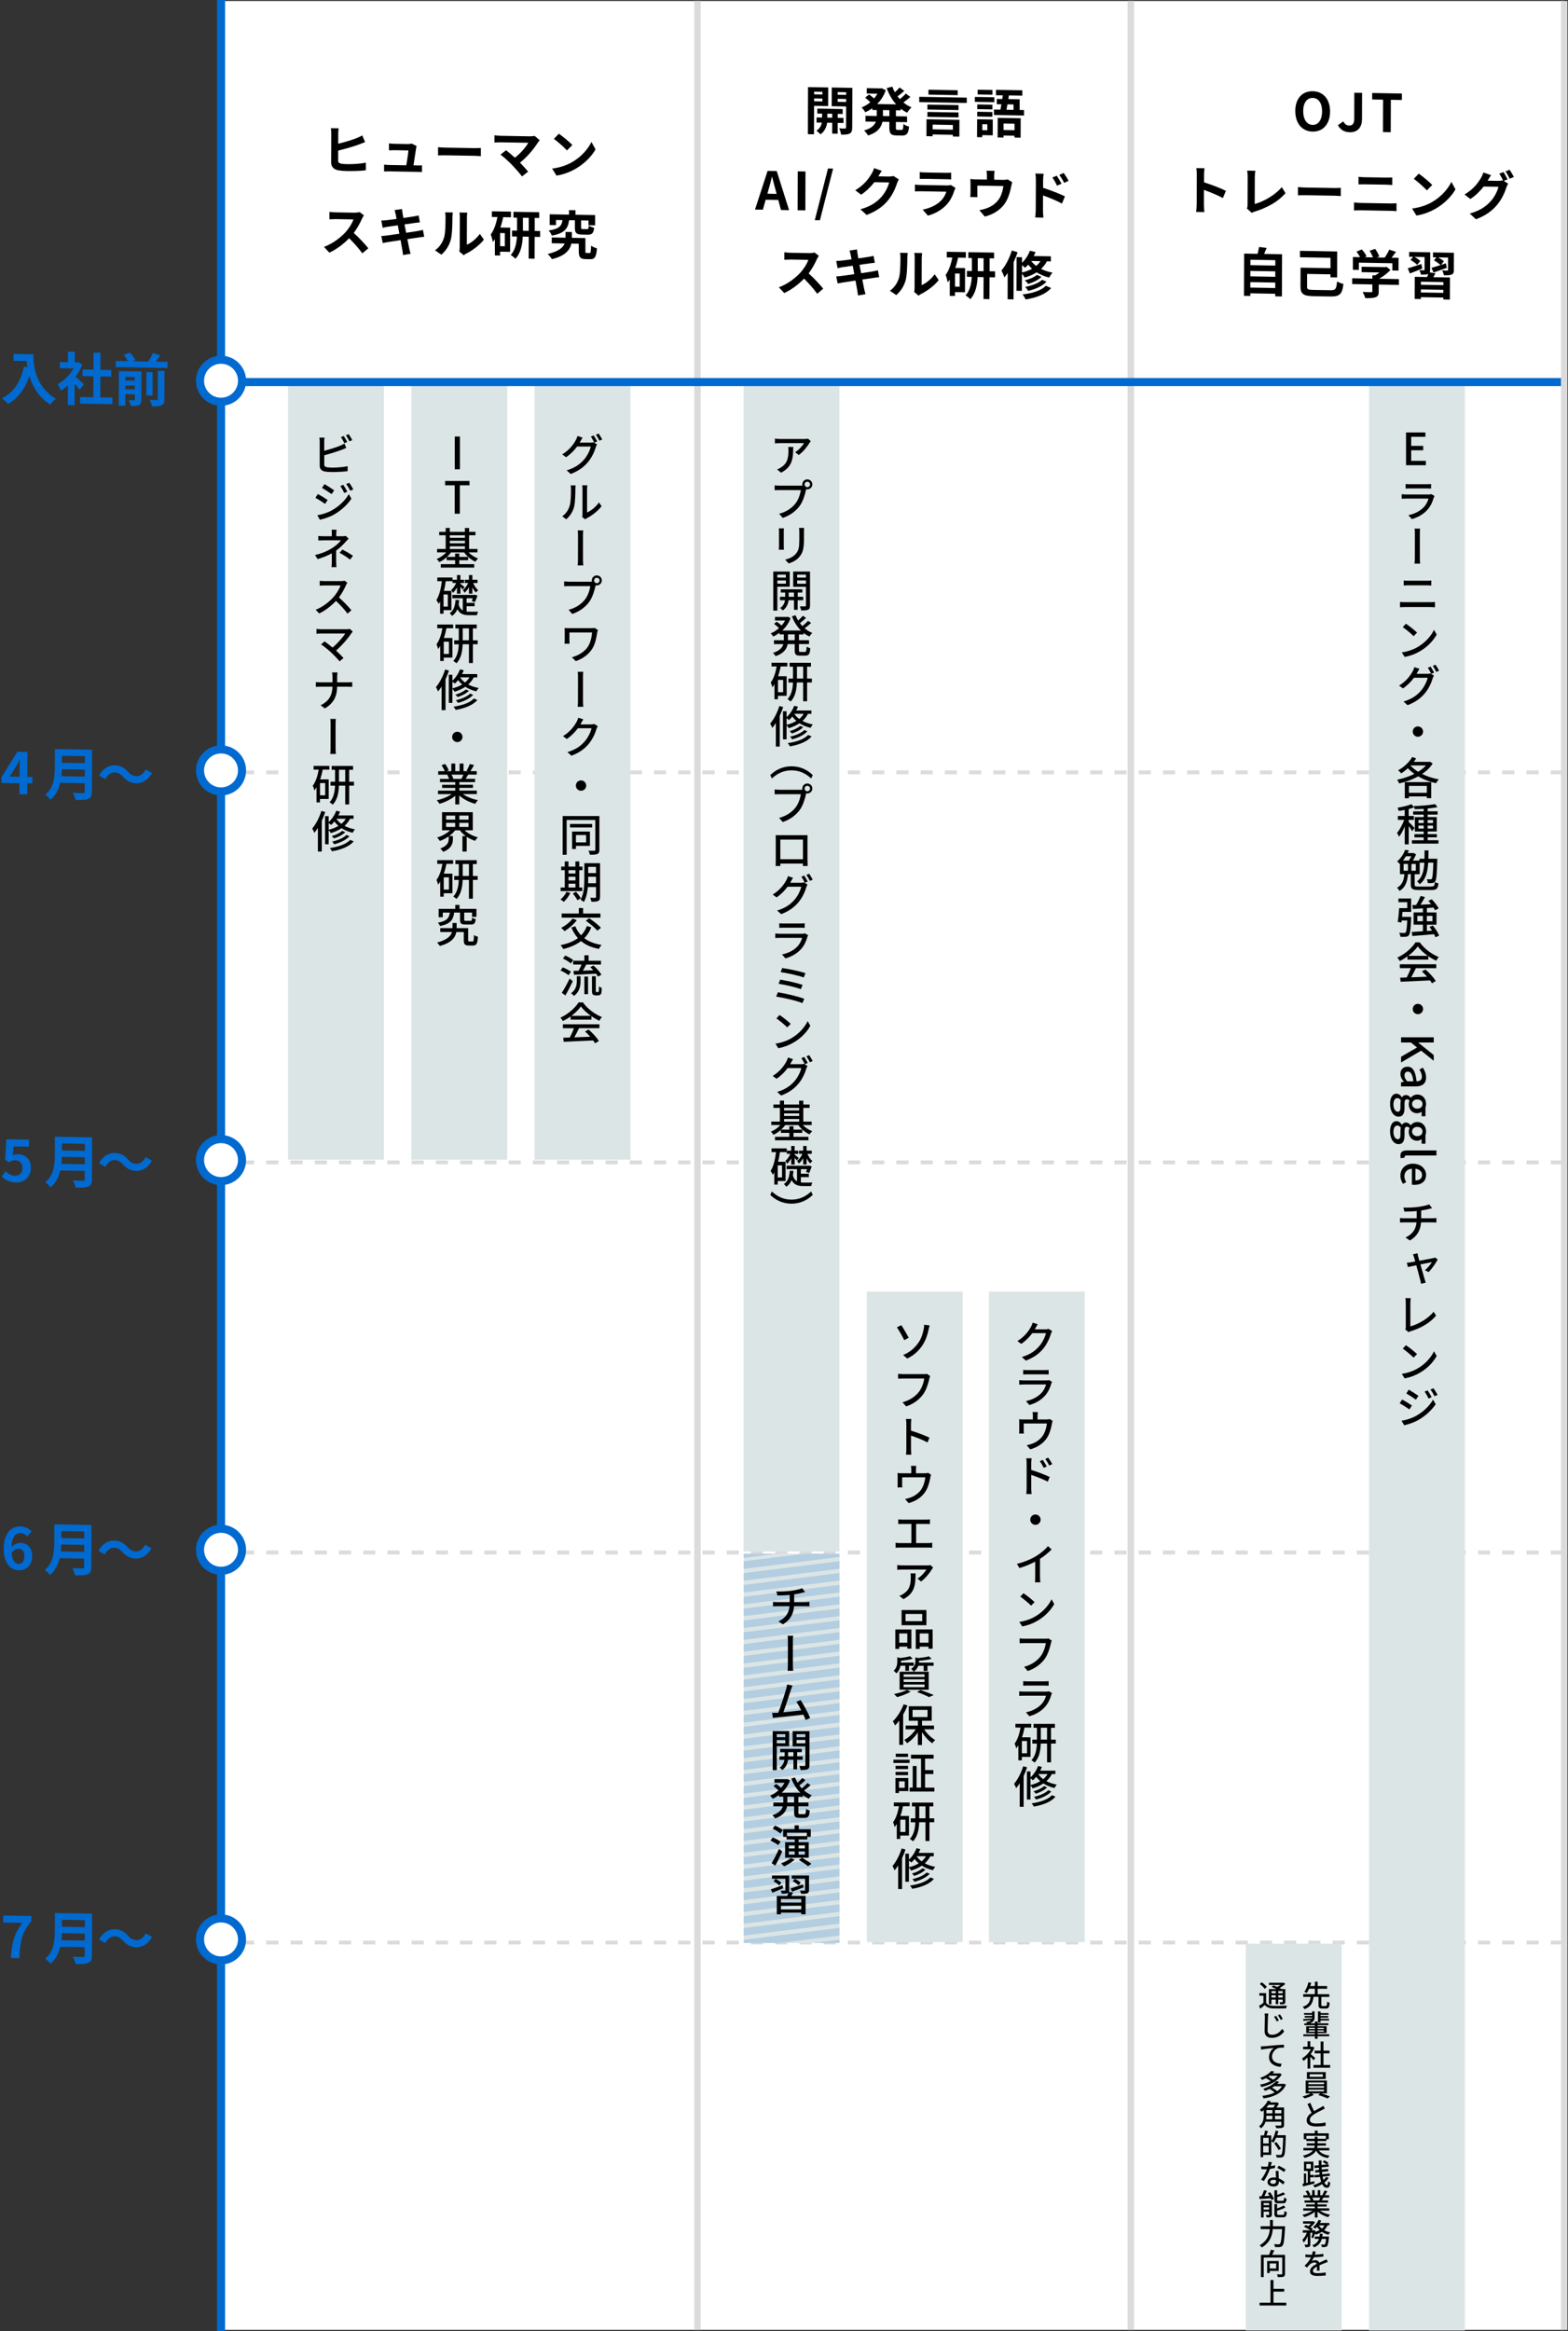 <?xml version="1.0" encoding="UTF-8"?><svg id="_レイヤー_1" xmlns="http://www.w3.org/2000/svg" width="388.2" height="576.74" xmlns:xlink="http://www.w3.org/1999/xlink" viewBox="0 0 388.2 576.74"><rect x="0" y="0" width="388.2" height="576.74" fill="#333333" stroke="none"/><defs><style>.cls-1,.cls-2,.cls-3{fill:none;}.cls-2{stroke-width:1.6px;}.cls-2,.cls-4,.cls-3{stroke-miterlimit:10;}.cls-2,.cls-3{stroke:#dbdbdb;}.cls-4{stroke:#006ad0;stroke-width:2px;}.cls-4,.cls-5{fill:#fff;}.cls-6{fill:#dce5e5;}.cls-7{opacity:.19;}.cls-3{stroke-dasharray:3 3;stroke-width:.96px;}.cls-8{fill:#006ad0;}.cls-9{clip-path:url(#clippath);}</style><clipPath id="clippath"><rect class="cls-1" x="147.8" y="420.7" width="96.33" height="23.73" transform="translate(-236.6 628.52) rotate(-90)"/></clipPath></defs><rect class="cls-5" x="54.72" y=".25" width="332.55" height="576.18"/><line class="cls-2" x1="172.68" y1="576.44" x2="172.68" y2=".25"/><line class="cls-2" x1="279.97" y1="576.44" x2="279.97" y2=".25"/><path class="cls-8" d="M5.51,475.74l-4.71-.08v-1.74s6.97.12,6.97.12v1.26c-2.45,2.93-2.78,5.06-2.97,9.17l-2.11-.04c.2-3.64.81-5.95,2.82-8.69Z"/><path class="cls-8" d="M22.76,483.86c0,1.02-.25,1.5-.9,1.77-.68.29-1.67.3-3.13.27-.1-.5-.43-1.31-.7-1.78.99.07,2.18.08,2.49.09.34,0,.45-.11.45-.4v-2.05s-6.05-.11-6.05-.11c-.37,1.58-1.09,3.11-2.41,4.19-.25-.36-.93-.99-1.3-1.24,2.14-1.79,2.35-4.49,2.36-6.64l.02-4.66,9.2.16-.04,10.41ZM20.99,480.12v-1.73s-5.67-.1-5.67-.1c-.02.54-.05,1.13-.1,1.73l5.78.1ZM15.33,474.96v1.73s5.67.1,5.67.1v-1.73s-5.67-.1-5.67-.1Z"/><path class="cls-8" d="M30.44,480.14c-.61-.65-1.12-1.04-2.11-1.06-.91-.02-1.72.66-2.26,1.66l-1.55-.88c.96-1.74,2.35-2.56,3.86-2.54,1.35.02,2.38.55,3.34,1.62.61.66,1.13,1.04,2.11,1.06.91.02,1.72-.66,2.26-1.66l1.55.88c-.96,1.74-2.35,2.56-3.86,2.54-1.35-.02-2.38-.55-3.34-1.62Z"/><path class="cls-8" d="M6.72,380.1c-.37-.43-1-.78-1.61-.79-1.2-.02-2.2.87-2.29,3.49.57-.68,1.48-1.09,2.16-1.08,1.76.03,3,1.1,2.99,3.35,0,2.15-1.51,3.47-3.3,3.44-2-.04-3.76-1.67-3.75-5.36.01-3.91,1.96-5.54,4.07-5.51,1.27.02,2.21.58,2.84,1.24l-1.11,1.23ZM6.06,385.03c0-1.25-.57-1.84-1.48-1.85-.57,0-1.19.28-1.72,1.07.19,1.92.9,2.66,1.77,2.68.78.01,1.42-.63,1.42-1.9Z"/><path class="cls-8" d="M22.62,387.7c0,1.02-.25,1.5-.9,1.77-.68.29-1.67.3-3.13.27-.1-.5-.43-1.31-.7-1.78.99.07,2.18.08,2.49.09.34,0,.45-.11.45-.4v-2.05s-6.05-.11-6.05-.11c-.37,1.58-1.09,3.11-2.41,4.19-.25-.36-.93-.99-1.3-1.24,2.14-1.79,2.35-4.49,2.36-6.64l.02-4.66,9.2.16-.04,10.41ZM20.85,383.95v-1.73s-5.67-.1-5.67-.1c-.02.54-.05,1.13-.1,1.73l5.78.1ZM15.19,378.8v1.73s5.67.1,5.67.1v-1.73s-5.67-.1-5.67-.1Z"/><path class="cls-8" d="M30.3,383.98c-.61-.65-1.12-1.04-2.11-1.06-.91-.02-1.72.66-2.26,1.66l-1.55-.88c.96-1.74,2.35-2.56,3.86-2.54,1.35.02,2.38.55,3.34,1.62.61.66,1.13,1.04,2.11,1.06.91.02,1.72-.66,2.26-1.66l1.55.88c-.96,1.74-2.35,2.56-3.86,2.54-1.35-.02-2.38-.55-3.34-1.62Z"/><path class="cls-8" d="M.43,291.09l.97-1.31c.59.59,1.33,1.09,2.3,1.1,1.09.02,1.86-.66,1.86-1.89,0-1.22-.7-1.91-1.76-1.93-.62-.01-.96.14-1.57.52l-.95-.64.3-5.08,5.61.1v1.74s-3.81-.07-3.81-.07l-.21,2.22c.41-.19.78-.28,1.26-.28,1.76.03,3.22,1.1,3.22,3.38,0,2.34-1.74,3.65-3.68,3.62-1.66-.03-2.76-.7-3.53-1.49Z"/><path class="cls-8" d="M22.76,291.79c0,1.02-.25,1.5-.9,1.77-.68.29-1.67.3-3.13.27-.1-.5-.43-1.31-.7-1.78.99.07,2.18.08,2.49.09.34,0,.45-.11.45-.4v-2.05s-6.05-.11-6.05-.11c-.37,1.58-1.09,3.11-2.41,4.19-.25-.36-.93-.99-1.3-1.24,2.14-1.79,2.35-4.49,2.36-6.64l.02-4.66,9.2.16-.04,10.41ZM20.99,288.05v-1.73s-5.67-.1-5.67-.1c-.02.54-.05,1.13-.1,1.73l5.78.1ZM15.33,282.9v1.73s5.67.1,5.67.1v-1.73s-5.67-.1-5.67-.1Z"/><path class="cls-8" d="M30.44,288.07c-.61-.65-1.12-1.04-2.11-1.06-.91-.02-1.72.66-2.26,1.66l-1.55-.88c.96-1.74,2.35-2.56,3.86-2.54,1.35.02,2.38.55,3.34,1.62.61.66,1.13,1.04,2.11,1.06.91.02,1.72-.66,2.26-1.66l1.55.88c-.96,1.74-2.35,2.56-3.86,2.54-1.35-.02-2.38-.55-3.34-1.62Z"/><path class="cls-8" d="M8.01,193.83l-1.25-.02v2.72s-1.95-.03-1.95-.03v-2.72s-4.45-.08-4.45-.08v-1.42s3.94-6.28,3.94-6.28l2.49.04-.02,6.17,1.25.02v1.59ZM4.83,192.19v-2.14c.01-.61.07-1.56.1-2.17h-.06c-.26.55-.54,1.12-.84,1.68l-1.64,2.58,2.44.04Z"/><path class="cls-8" d="M22.76,195.88c0,1.02-.25,1.5-.9,1.77-.68.29-1.67.3-3.13.27-.1-.5-.43-1.31-.7-1.78.99.07,2.18.08,2.49.09.34,0,.45-.11.45-.4v-2.05s-6.05-.11-6.05-.11c-.37,1.58-1.09,3.11-2.41,4.19-.25-.36-.93-.99-1.3-1.24,2.14-1.79,2.35-4.49,2.36-6.64l.02-4.66,9.2.16-.04,10.41ZM20.99,192.14v-1.73s-5.67-.1-5.67-.1c-.02.54-.05,1.13-.1,1.73l5.78.1ZM15.33,186.99v1.73s5.67.1,5.67.1v-1.73s-5.67-.1-5.67-.1Z"/><path class="cls-8" d="M30.44,192.17c-.61-.65-1.12-1.04-2.11-1.06-.91-.02-1.72.66-2.26,1.66l-1.55-.88c.96-1.74,2.35-2.56,3.86-2.54,1.35.02,2.38.55,3.34,1.62.61.66,1.13,1.04,2.11,1.06.91.02,1.72-.66,2.26-1.66l1.55.88c-.96,1.74-2.35,2.56-3.86,2.54-1.35-.02-2.38-.55-3.34-1.62Z"/><path class="cls-8" d="M8.27,87.64c0,2.68.35,7.85,5.55,11.02-.37.29-1.07,1.02-1.36,1.45-2.92-1.82-4.42-4.52-5.19-7.07-1.07,3.15-2.78,5.47-5.25,6.9-.31-.36-1.1-1.07-1.54-1.4,2.95-1.44,4.65-4.14,5.44-7.85l.86.17c-.1-.54-.15-1.05-.19-1.53l-3.23-.06v-1.71s4.9.09,4.9.09Z"/><path class="cls-8" d="M19.73,96.42c-.3-.4-.78-.98-1.25-1.51l-.02,5.34-1.67-.03.02-4.89c-.57.51-1.16.97-1.76,1.33-.14-.46-.53-1.28-.79-1.61,1.55-.81,3.04-2.27,3.98-3.9l-3.43-.06v-1.52s2.02.04,2.02.04v-2.61s1.68.03,1.68.03v2.61s.63.01.63.01l.3-.07.95.63c-.43,1.07-1,2.08-1.68,3,.68.56,1.76,1.56,2.06,1.85l-1.02,1.36ZM27.84,98.36v1.64s-8.02-.14-8.02-.14v-1.64s3.28.06,3.28.06l.02-5.18-2.69-.05v-1.63s2.7.05,2.7.05l.02-4.23,1.73.03-.02,4.23,2.68.05v1.63s-2.68-.05-2.68-.05l-.02,5.18,3.02.05Z"/><path class="cls-8" d="M41.48,89.53v1.52s-12.82-.22-12.82-.22v-1.52s3.02.05,3.02.05c-.25-.49-.66-1.1-1.06-1.58l1.6-.52c.51.55,1.07,1.32,1.31,1.86l-.78.26,3.94.07c.43-.64.88-1.47,1.17-2.12l1.82.57c-.34.55-.73,1.09-1.08,1.58l2.87.05ZM35.01,98.87c0,.72-.15,1.12-.63,1.35-.45.23-1.11.25-1.97.23-.08-.43-.32-1.05-.53-1.44.52.04,1.09.05,1.27.04.17,0,.23-.05.23-.22v-1.26s-2.36-.04-2.36-.04v2.86s-1.61-.03-1.61-.03l.03-8.55,5.59.1-.03,6.97ZM33.39,96.34v-.92s-2.36-.04-2.36-.04v.92s2.36.04,2.36.04ZM31.04,93.25v.88s2.36.04,2.36.04v-.88s-2.36-.04-2.36-.04ZM37.77,97.87l-1.54-.03.02-5.78,1.54.03-.02,5.78ZM39.07,91.72l1.66.03-.03,7.04c0,.84-.16,1.24-.73,1.5-.54.25-1.3.27-2.32.24-.08-.45-.35-1.15-.6-1.6.72.04,1.46.05,1.7.04.23,0,.3-.05.3-.25l.03-7.01Z"/><line class="cls-3" x1="59.92" y1="191.09" x2="388.2" y2="191.09"/><line class="cls-3" x1="59.92" y1="287.59" x2="388.2" y2="287.59"/><line class="cls-3" x1="59.92" y1="384.1" x2="388.2" y2="384.1"/><line class="cls-3" x1="59.92" y1="480.6" x2="388.2" y2="480.6"/><path d="M83.71,39.68c0,.56.26.71.83.83.39.06.92.09,1.51.1,1.37.02,3.46-.11,4.53-.38v1.9c-1.23.16-3.21.22-4.64.19-.84-.01-1.62-.08-2.18-.18-1.13-.23-1.78-.85-1.77-1.98l.03-7.09c0-.29-.04-.95-.1-1.35l1.92.03c-.07.4-.09.99-.1,1.35v2.46c1.54-.36,3.37-.92,4.53-1.38.47-.19.91-.39,1.42-.68l.7,1.65c-.51.2-1.08.44-1.52.6-1.31.48-3.45,1.11-5.14,1.51v2.41Z"/><path d="M103.2,40.93c.34,0,.94,0,1.27-.03v1.68c-.27-.02-.9-.06-1.24-.06l-6.85-.12c-.47,0-.79,0-1.29.02v-1.69c.36.05.84.08,1.29.09l4.21.07c.19-1.1.48-2.94.52-3.67l-3.51-.06c-.42,0-.92.02-1.3.04v-1.72c.34.04.94.09,1.29.1l3.33.06c.27,0,.81-.04.98-.13l1.25.63c-.07.17-.11.41-.13.54-.11.77-.45,3-.65,4.23h.83Z"/><path d="M108.46,36.42c.47.05,1.42.1,2.09.11l6.98.12c.6.01,1.18-.03,1.52-.05v2.04c-.32-.02-.98-.08-1.53-.09l-6.98-.12c-.74-.01-1.61,0-2.09.03v-2.04Z"/><path d="M133.63,34.69c-.18.21-.35.37-.44.54-.94,1.51-2.61,3.56-4.45,5.01.74.75,1.5,1.61,2.01,2.23l-1.52,1.18c-.54-.74-1.63-1.97-2.47-2.85-.75-.78-2.07-1.97-2.85-2.55l1.38-1.08c.52.4,1.37,1.12,2.19,1.85,1.47-1.14,2.7-2.63,3.32-3.69l-6.88-.12c-.52,0-1.22.04-1.5.07v-1.82c.34.06,1.06.14,1.5.14l7.21.13c.49,0,.94-.04,1.21-.12l1.3,1.09Z"/><path d="M141.68,40.09c2.21-1.27,3.92-3.23,4.75-4.97l1.01,1.85c-.99,1.74-2.73,3.5-4.83,4.73-1.32.77-3,1.47-4.83,1.75l-1.09-1.74c2.03-.25,3.72-.88,4.99-1.62ZM141.7,35.88l-1.33,1.34c-.67-.74-2.29-2.19-3.24-2.86l1.23-1.28c.91.63,2.59,2.01,3.34,2.8Z"/><path d="M90.09,53.3c-.1.14-.34.54-.46.8-.45,1.01-1.18,2.38-2.05,3.54,1.28,1.14,2.85,2.83,3.61,3.78l-1.49,1.26c-.84-1.19-2.04-2.53-3.26-3.74-1.38,1.43-3.12,2.75-4.9,3.57l-1.33-1.43c2.1-.76,4.12-2.29,5.34-3.64.86-.96,1.66-2.23,1.95-3.15l-4.41-.08c-.55,0-1.26.06-1.53.06v-1.85c.36.06,1.15.11,1.54.12l4.58.08c.57,0,1.09-.06,1.35-.15l1.06.81Z"/><path d="M105.05,58.58c-.34.02-.87.1-1.37.17-.62.09-1.68.24-2.82.41.2,1.07.38,1.94.46,2.35.09.39.22.86.33,1.28l-1.87.31c-.06-.5-.1-.94-.18-1.32-.06-.38-.23-1.28-.43-2.37-1.33.2-2.55.38-3.11.48-.56.09-1,.18-1.3.25l-.36-1.75c.35,0,.94-.07,1.35-.12.6-.08,1.81-.25,3.12-.44l-.38-2.09c-1.15.16-2.15.31-2.55.37-.46.08-.81.15-1.2.25l-.34-1.8c.42,0,.81-.02,1.21-.07.46-.04,1.46-.17,2.57-.33-.1-.55-.19-.98-.23-1.19-.08-.37-.17-.68-.26-.99l1.83-.27c.04.26.08.7.14,1.02.03.18.1.61.2,1.2,1.11-.16,2.09-.3,2.56-.38.42-.07.91-.17,1.22-.25l.31,1.71c-.29.02-.81.09-1.2.14l-2.6.37.4,2.07c1.17-.17,2.24-.32,2.82-.43.51-.1.99-.19,1.33-.29l.33,1.72Z"/><path d="M107.69,61.94c1.15-.79,1.85-1.97,2.22-3.07.37-1.11.39-3.57.4-5.14,0-.52-.04-.87-.11-1.19l1.91.03c-.01.05-.09.64-.1,1.17,0,1.53-.05,4.28-.41,5.58-.4,1.46-1.21,2.72-2.33,3.69l-1.58-1.08ZM113.71,62.24c.05-.25.11-.61.11-.96l.03-7.58c0-.58-.09-1.08-.1-1.12l1.94.03s-.09.54-.09,1.13l-.02,6.8c1.06-.44,2.35-1.44,3.22-2.69l1,1.45c-1.08,1.38-2.96,2.76-4.42,3.47-.27.14-.4.25-.57.38l-1.08-.92Z"/><path d="M124.58,53.72c-.17.87-.41,1.75-.7,2.57l2.43.04-.02,5.98-2.48-.04v.95s-1.29-.02-1.29-.02v-4.04c-.15.24-.34.49-.52.71-.05-.42-.31-1.41-.51-1.86.8-1.05,1.33-2.62,1.67-4.31l-1.38-.02v-1.4s4.72.08,4.72.08v1.4s-1.92-.03-1.92-.03ZM124.99,57.68l-1.17-.02v3.25s1.16.02,1.16.02v-3.25ZM133.73,58.62l-1.36-.02-.02,5.41-1.47-.03.02-5.41-1.48-.03c-.08,1.91-.47,4.07-1.81,5.47-.26-.28-.82-.72-1.17-.92,1.12-1.19,1.45-2.99,1.54-4.57l-1.21-.02v-1.46s1.24.02,1.24.02v-3.21s-.89-.02-.89-.02v-1.43s6.37.11,6.37.11v1.43s-1.11-.02-1.11-.02v3.21s1.35.02,1.35.02v1.46ZM130.9,57.11v-3.21s-1.44-.03-1.44-.03v3.21s1.44.03,1.44.03Z"/><path d="M145.96,62.61c.27,0,.33-.22.38-1.84.31.28,1.04.55,1.45.67-.15,2.14-.56,2.71-1.67,2.69l-1.17-.02c-1.27-.02-1.66-.47-1.66-1.99v-1.82s-1.83-.03-1.83-.03c-.33,1.5-1.44,3.04-4.82,3.85-.22-.39-.7-.95-1.02-1.29,2.71-.63,3.78-1.61,4.18-2.59l-3.2-.06v-1.43s3.41.06,3.41.06v-1.43s1.57.03,1.57.03v1.43s3.35.06,3.35.06v3.24c-.01.4.04.46.31.46h.71ZM140.9,54.49c-.29,2-1.04,3.22-4.28,3.8-.13-.39-.5-.97-.79-1.26,2.69-.4,3.23-1.19,3.43-2.57l-1.61-.03v1.27s-1.56-.03-1.56-.03v-2.65s4.79.08,4.79.08v-1.12s1.59.03,1.59.03v1.12s4.86.08,4.86.08v2.54s-1.63-.03-1.63-.03v-1.16s-1.83-.03-1.83-.03v1.74c0,.35.04.39.43.4l1.04.02c.31,0,.38-.11.43-.88.29.21.92.46,1.34.56-.17,1.35-.58,1.71-1.6,1.69l-1.46-.03c-1.42-.02-1.73-.46-1.72-1.76v-1.77s-1.42-.02-1.42-.02Z"/><path d="M201.55,26.18l-.03,7.05-1.51-.03.04-11.65,5,.09-.02,4.6-3.5-.06ZM203.6,25.1v-.71s-2.04-.04-2.04-.04v.71s2.04.04,2.04.04ZM201.57,22.68v.66s2.04.04,2.04.04v-.66s-2.04-.04-2.04-.04ZM207.39,30.4v2.68s-1.36-.02-1.36-.02v-2.68s-1.24-.02-1.24-.02c-.13.89-.57,2.15-1.67,2.88-.22-.28-.69-.69-.98-.9.83-.51,1.2-1.34,1.33-2l-1.31-.02v-1.26s1.37.02,1.37.02v-.97s-1.18-.02-1.18-.02v-1.22s6.28.11,6.28.11v1.22s-1.23-.02-1.23-.02v.97s1.43.02,1.43.02v1.26s-1.44-.02-1.44-.02ZM206.04,29.12v-.97s-1.21-.02-1.21-.02v.97s1.21.02,1.21.02ZM210.98,31.58c0,.79-.15,1.22-.62,1.46-.47.25-1.15.28-2.13.26-.05-.43-.26-1.14-.46-1.54.58.04,1.22.05,1.42.04.21,0,.27-.07.27-.26l.02-5.2-3.57-.06.02-4.63,5.1.09-.04,9.84ZM209.49,25.23v-.74s-2.1-.04-2.1-.04v.74s2.1.04,2.1.04ZM207.39,22.78v.66s2.1.04,2.1.04v-.66s-2.1-.04-2.1-.04Z"/><path d="M221.81,27.29v1.47s2.76.05,2.76.05v1.42s-2.77-.05-2.77-.05v1.4c0,.47.04.55.41.55l1,.02c.34,0,.4-.25.46-1.47.32.27.95.54,1.39.64-.16,1.71-.57,2.23-1.71,2.21l-1.42-.02c-1.4-.02-1.75-.49-1.75-1.93v-1.42s-1.71-.03-1.71-.03c-.29,1.36-1.15,2.63-3.56,3.4-.19-.35-.66-.96-.98-1.25,1.8-.51,2.58-1.31,2.91-2.17l-2.57-.04v-1.42s2.79.05,2.79.05v-1.47s-1.09-.02-1.09-.02v-.43c-.55.39-1.13.72-1.73,1-.21-.35-.63-.9-.93-1.19.75-.3,1.5-.74,2.16-1.3-.34-.34-.86-.79-1.28-1.13l.98-.79c.39.28.88.67,1.24.98.31-.36.59-.74.82-1.16l-2.65-.05v-1.33s3.4.06,3.4.06l.27-.05,1.04.5c-.46,1.36-1.21,2.5-2.13,3.42l4.71.08c-1.01-1.11-1.79-2.48-2.35-4.02l1.39-.37c.18.48.39.96.64,1.4.43-.38.86-.83,1.16-1.19l1.17.85c-.53.47-1.13.97-1.67,1.35.18.24.38.46.58.69.52-.43,1.1-.94,1.46-1.38l1.13.83c-.53.47-1.16.98-1.72,1.37.6.49,1.27.91,2.01,1.22-.37.31-.84.91-1.07,1.32-.57-.28-1.1-.62-1.6-1v.42s-1.18-.02-1.18-.02ZM220.2,27.26l-1.6-.03v1.47s1.59.03,1.59.03v-1.47Z"/><path d="M239.35,24.16v1.31s-11.77-.21-11.77-.21v-1.31s11.77.21,11.77.21ZM229.39,29.51l8.14.14-.02,4.15-1.6-.03v-.42s-5.02-.09-5.02-.09v.46s-1.52-.03-1.52-.03l.02-4.19ZM229.61,27.7l7.7.13v1.21s-7.7-.13-7.7-.13v-1.21ZM237.31,27.23l-7.7-.13v-1.22s7.7.13,7.7.13v1.22ZM237.1,23.54l-7.23-.13v-1.21s7.23.13,7.23.13v1.21ZM230.9,30.83v1.17s5.01.09,5.01.09v-1.17s-5.01-.09-5.01-.09Z"/><path d="M246.17,25.28l-4.82-.08v-1.22s4.83.08,4.83.08v1.22ZM245.76,33.48l-2.57-.04v.51s-1.3-.02-1.3-.02l.02-4.43,3.87.07v3.93ZM241.95,27.65l3.74.07v1.17s-3.75-.07-3.75-.07v-1.17ZM245.69,27.07l-3.74-.07v-1.16s3.75.07,3.75.07v1.16ZM245.71,23.43l-3.67-.06v-1.17s3.67.06,3.67.06v1.17ZM243.2,30.73v1.48s1.24.02,1.24.02v-1.48s-1.24-.02-1.24-.02ZM253.52,27.23v1.35s-7.44-.13-7.44-.13v-1.35s1.6.03,1.6.03c.08-.4.16-.86.24-1.32l-1.14-.02v-1.31s1.36.02,1.36.02c.04-.31.09-.61.13-.91l-1.69-.03v-1.33s6.52.11,6.52.11v1.33s-3.32-.06-3.32-.06l-.13.91,2.79.05v2.64s1.08.02,1.08.02ZM247.01,29.16l5.69.1-.02,4.81-1.52-.03v-.46s-2.71-.05-2.71-.05v.51s-1.46-.03-1.46-.03l.02-4.86ZM248.46,30.56v1.61s2.71.05,2.71.05v-1.61s-2.71-.05-2.71-.05ZM249.42,25.83c-.08.47-.16.92-.24,1.32l1.75.03v-1.33s-1.52-.03-1.52-.03Z"/><path d="M192.68,49.47l-3.12-.05-.69,2.46-1.95-.03,3.12-9.57,2.26.04,3.06,9.67-2.01-.04-.67-2.48ZM192.27,47.97l-.28-1.06c-.3-1.01-.55-2.12-.83-3.16h-.05c-.25,1.05-.54,2.13-.83,3.13l-.29,1.05,2.29.04Z"/><path d="M197.5,42.4l1.92.03-.03,9.62-1.92-.03.03-9.62Z"/><path d="M204.99,41.69l1.27.02-3.27,12.78-1.27-.02,3.27-12.77Z"/><path d="M222.53,44.38c-.14.24-.33.61-.43.93-.36,1.15-1.1,2.87-2.28,4.3-1.24,1.49-2.82,2.64-5.27,3.57l-1.53-1.4c2.67-.75,4.12-1.85,5.25-3.12.89-1,1.65-2.55,1.86-3.52l-3.65-.06c-.88,1.12-2.01,2.24-3.29,3.09l-1.45-1.1c2.28-1.35,3.42-3.01,4.07-4.12.2-.32.47-.91.59-1.35l1.9.66c-.31.45-.64,1.03-.8,1.31l-.04.06,2.61.05c.4,0,.83-.05,1.13-.14l1.32.84Z"/><path d="M236.56,46.51c-.09.17-.2.4-.25.54-.39,1.25-.96,2.51-1.94,3.57-1.32,1.43-2.99,2.29-4.65,2.73l-1.29-1.49c1.96-.37,3.53-1.2,4.52-2.2.7-.7,1.11-1.5,1.35-2.23l-6.28-.11c-.31,0-.96,0-1.51.04v-1.69c.55.06,1.11.1,1.51.1l6.44.11c.42,0,.77-.04.95-.11l1.15.73ZM227.73,42.58c.36.06.91.08,1.35.09l5,.09c.4,0,1.04,0,1.4-.04v1.68c-.36-.03-.97-.06-1.44-.06l-4.98-.09c-.42,0-.97,0-1.35.02v-1.68Z"/><path d="M250.61,45.07c-.1.28-.21.78-.26,1.04-.23,1.24-.58,2.49-1.22,3.66-1.05,1.91-3,3.25-5.32,3.81l-1.35-1.58c.58-.09,1.3-.28,1.83-.48,1.08-.38,2.23-1.13,2.96-2.17.67-.94,1.01-2.17,1.17-3.32l-6.45-.11v1.9c0,.3,0,.7.03.96l-1.79-.03c.04-.32.07-.74.07-1.09v-2.25c0-.29,0-.81-.05-1.12.45.06.83.08,1.33.09l2.78.05v-1c0-.36,0-.64-.1-1.2l2,.04c-.07.56-.09.83-.1,1.19v1s2.26.04,2.26.04c.55,0,.86-.05,1.08-.12l1.13.71Z"/><path d="M258.22,46.46c1.73.55,4.23,1.52,5.43,2.12l-.73,1.79c-1.35-.74-3.3-1.53-4.7-2.02v3.68c-.01.36.05,1.28.11,1.81l-2.04-.04c.08-.51.13-1.3.14-1.8l.03-7.48c0-.47-.04-1.11-.12-1.58l2.03.04c-.05.45-.12,1.02-.12,1.57v1.9ZM261.68,45.94c-.37-.83-.66-1.35-1.14-2.02l1.09-.45c.36.55.88,1.39,1.18,1.98l-1.13.49ZM263.46,45.25c-.41-.83-.72-1.31-1.2-1.97l1.08-.49c.38.53.92,1.35,1.21,1.95l-1.09.51Z"/><path d="M202.71,63.3c-.1.14-.34.54-.46.8-.45,1.01-1.18,2.39-2.05,3.54,1.28,1.14,2.85,2.83,3.61,3.78l-1.49,1.26c-.84-1.19-2.04-2.53-3.26-3.74-1.38,1.43-3.12,2.75-4.9,3.57l-1.33-1.43c2.1-.76,4.12-2.29,5.34-3.64.86-.96,1.66-2.23,1.95-3.15l-4.41-.08c-.55,0-1.26.06-1.53.06v-1.85c.36.06,1.15.11,1.54.12l4.58.08c.57.01,1.09-.06,1.35-.15l1.06.81Z"/><path d="M217.67,68.58c-.34.02-.87.1-1.36.17-.62.09-1.68.24-2.82.41.2,1.07.38,1.94.46,2.35.09.39.22.86.33,1.28l-1.87.31c-.06-.5-.1-.94-.18-1.32-.06-.38-.23-1.28-.43-2.37-1.33.2-2.55.38-3.11.48-.56.09-1,.18-1.3.25l-.36-1.75c.35,0,.94-.08,1.35-.12.6-.08,1.81-.25,3.12-.44l-.38-2.09c-1.14.16-2.15.31-2.55.37-.46.08-.81.15-1.2.25l-.34-1.8c.42,0,.81-.02,1.21-.07.46-.04,1.46-.17,2.58-.33-.1-.55-.19-.98-.23-1.19-.08-.37-.17-.68-.26-.99l1.83-.27c.04.26.08.7.14,1.02.03.18.1.61.2,1.2,1.1-.16,2.09-.3,2.56-.38.42-.07.91-.17,1.22-.25l.31,1.71c-.29.02-.81.09-1.2.14l-2.6.37.4,2.07c1.17-.17,2.24-.32,2.82-.43.51-.1.99-.19,1.33-.29l.33,1.72Z"/><path d="M220.31,71.94c1.15-.79,1.85-1.97,2.22-3.07.37-1.11.39-3.57.4-5.14,0-.52-.04-.87-.11-1.19l1.91.03c-.01.05-.09.64-.1,1.17,0,1.53-.05,4.28-.41,5.58-.39,1.46-1.21,2.72-2.33,3.69l-1.58-1.08ZM226.32,72.24c.05-.25.11-.61.11-.96l.03-7.58c0-.58-.09-1.08-.1-1.12l1.94.03s-.09.54-.1,1.13l-.02,6.8c1.05-.44,2.35-1.44,3.22-2.69l1,1.45c-1.08,1.39-2.96,2.76-4.42,3.47-.27.14-.4.25-.57.38l-1.08-.92Z"/><path d="M237.2,63.72c-.17.87-.41,1.75-.7,2.57l2.43.04-.02,5.98-2.48-.04v.95s-1.29-.02-1.29-.02v-4.04c-.16.24-.34.49-.52.71-.05-.42-.31-1.41-.51-1.85.8-1.05,1.33-2.62,1.67-4.31l-1.38-.02v-1.4s4.72.08,4.72.08v1.4s-1.92-.03-1.92-.03ZM237.61,67.68l-1.17-.02v3.25s1.16.02,1.16.02v-3.25ZM246.34,68.62l-1.36-.02-.02,5.41-1.47-.03.02-5.41-1.48-.03c-.09,1.91-.47,4.07-1.81,5.47-.26-.28-.82-.72-1.17-.92,1.12-1.19,1.45-2.99,1.54-4.58l-1.21-.02v-1.46s1.24.02,1.24.02v-3.21s-.89-.02-.89-.02v-1.43s6.38.11,6.38.11v1.43s-1.11-.02-1.11-.02v3.21s1.35.02,1.35.02v1.46ZM243.51,67.11v-3.21s-1.44-.03-1.44-.03v3.21s1.44.03,1.44.03Z"/><path d="M251.93,62.43c-.28.8-.6,1.64-.97,2.44l-.03,9.2-1.47-.03.02-6.5c-.26.39-.54.76-.82,1.08-.13-.37-.49-1.27-.74-1.68,1.04-1.2,2.01-3.08,2.59-4.97l1.42.45ZM259.2,64.64c-.38.73-.88,1.35-1.45,1.89.8.4,1.75.73,2.83.92-.27.28-.65.86-.84,1.22-1.2-.28-2.23-.74-3.09-1.29-.87.56-1.88.98-2.97,1.29-.12-.24-.41-.64-.67-.95l-.02,4.24-1.34-.02.03-8.32,1.34.02v1.38c.84-.78,1.55-1.87,1.96-2.99l1.4.35c-.13.32-.28.66-.43.97l4.22.07v1.25s-.98-.02-.98-.02ZM253.02,67.42c.92-.22,1.76-.52,2.49-.92-.36-.33-.69-.68-.96-1.02-.23.28-.5.54-.76.77-.17-.17-.48-.42-.76-.64v1.81ZM260.24,71.26c-1.36,1.56-3.66,2.39-6.31,2.83-.17-.38-.48-.89-.78-1.24,2.39-.28,4.64-.95,5.77-2.15l1.32.56ZM257.85,68.5c-.81.8-2.1,1.39-3.31,1.76-.18-.29-.52-.66-.82-.9,1.11-.27,2.36-.78,2.99-1.35l1.13.49ZM259.09,69.7c-1.03,1.1-2.76,1.85-4.53,2.27-.17-.29-.48-.72-.75-.98,1.63-.31,3.32-.93,4.18-1.77l1.1.47ZM255.3,64.57c.32.42.74.85,1.24,1.22.42-.34.76-.73,1.04-1.18l-2.29-.04Z"/><path d="M320.68,27.45c.01-3.13,1.77-4.92,4.32-4.88,2.55.04,4.3,1.91,4.29,5.03-.01,3.12-1.77,5-4.32,4.96-2.55-.04-4.3-1.99-4.28-5.11ZM327.32,27.57c0-2.07-.9-3.32-2.33-3.34-1.43-.02-2.34,1.19-2.35,3.26,0,2.05.9,3.38,2.33,3.41,1.43.03,2.34-1.27,2.35-3.33Z"/><path d="M331.23,30.98l1.33-.95c.38.71.88,1.02,1.43,1.03.84.02,1.29-.43,1.29-1.76l.02-6.36,1.92.03-.02,6.51c0,1.81-.92,3.27-2.99,3.24-1.4-.02-2.34-.61-2.98-1.74Z"/><path d="M342.42,24.66l-2.7-.05v-1.6s7.36.13,7.36.13v1.6s-2.74-.05-2.74-.05l-.03,8.02-1.92-.03.03-8.02Z"/><path d="M302.75,49c-1.34-.73-3.28-1.51-4.69-2.02v3.68c-.01.38.05,1.29.1,1.81l-2.03-.04c.08-.51.13-1.28.14-1.8l.03-7.46c0-.47-.04-1.12-.12-1.58l2.03.04c-.05.45-.12,1.02-.12,1.57v1.91c1.73.54,4.23,1.5,5.42,2.11l-.75,1.78Z"/><path d="M308.7,51.57c.16-.32.17-.54.17-.84l.03-7.05c0-.49-.06-1.11-.14-1.47l2.04.04c-.08.49-.13.96-.14,1.47l-.02,6.75c2.12-.56,5.03-2.17,6.7-4.17l.92,1.48c-1.79,2.1-4.5,3.6-7.56,4.55-.18.06-.47.15-.78.34l-1.22-1.09Z"/><path d="M321.35,46.29c.47.05,1.42.1,2.09.11l6.98.12c.6.01,1.18-.03,1.52-.05v2.04c-.32-.02-.98-.08-1.53-.09l-6.98-.12c-.74-.01-1.61,0-2.09.03v-2.04Z"/><path d="M335.23,50.09c.51.05,1.12.11,1.62.12l7.46.13c.44,0,.99-.02,1.43-.07v1.99c-.46-.06-1.05-.1-1.44-.1l-7.46-.13c-.51,0-1.14.02-1.62.05v-1.99ZM336.35,43.75c.47.06,1.08.1,1.52.1l5.38.09c.52,0,1.08-.02,1.44-.05v1.88c-.38-.02-1-.07-1.45-.08l-5.37-.09c-.49,0-1.09,0-1.53.02v-1.88Z"/><path d="M354.58,49.97c2.21-1.27,3.92-3.23,4.75-4.97l1.01,1.85c-.99,1.74-2.73,3.5-4.83,4.73-1.32.77-3,1.47-4.83,1.75l-1.08-1.74c2.03-.25,3.72-.88,4.98-1.62ZM354.59,45.76l-1.33,1.34c-.67-.74-2.29-2.19-3.24-2.86l1.23-1.28c.91.63,2.59,2.01,3.34,2.8Z"/><path d="M372.28,44.74l1.1.7c-.14.24-.33.6-.43.92-.35,1.16-1.1,2.88-2.29,4.3-1.24,1.5-2.8,2.66-5.25,3.59l-1.53-1.41c2.65-.75,4.1-1.85,5.25-3.13.89-.99,1.65-2.54,1.86-3.5l-3.67-.06c-.86,1.12-2,2.24-3.29,3.09l-1.45-1.12c2.29-1.34,3.43-3,4.07-4.1.21-.32.47-.91.59-1.35l1.91.66c-.31.45-.65,1.03-.81,1.31l-.04.06,2.61.05c.4,0,.85-.05,1.13-.14l.09.05c-.26-.52-.62-1.22-.94-1.69l1.03-.4c.32.47.77,1.31,1.02,1.8l-.96.39ZM373.75,42c.34.49.81,1.33,1.05,1.79l-1.04.42c-.26-.55-.67-1.31-1.03-1.81l1.03-.4Z"/><path d="M317.41,62.91l-.04,10.44-1.65-.03v-.64s-6.17-.11-6.17-.11v.65s-1.57-.03-1.57-.03l.04-10.45,3.33.06c.14-.56.29-1.18.36-1.7l1.87.24c-.2.52-.41,1.02-.62,1.48l4.46.08ZM315.72,71.26v-1.35s-6.17-.11-6.17-.11v1.35s6.17.11,6.17.11ZM309.56,67.03v1.34s6.17.11,6.17.11v-1.34s-6.17-.11-6.17-.11ZM309.57,64.26v1.34s6.17.11,6.17.11v-1.34s-6.17-.11-6.17-.11Z"/><path d="M329.37,71.81c1.3.02,1.48-.3,1.66-2.17.42.24,1.12.53,1.57.61-.29,2.48-.87,3.14-3.2,3.1l-4.21-.07c-2.43-.04-3.22-.52-3.22-2.38l.02-4.68,7.41.13v-2.57s-7.56-.13-7.56-.13v-1.59s9.22.16,9.22.16l-.02,6.42-1.65-.03v-.74s-5.79-.1-5.79-.1v3.13c-.01.69.22.81,1.61.83l4.16.07Z"/><path d="M346.34,70.49l-5-.09v1.73c0,.81-.18,1.21-.82,1.42-.61.21-1.42.22-2.52.2-.1-.44-.4-1.1-.63-1.52.83.05,1.79.07,2.05.06.27,0,.34-.05.34-.23v-1.69s-4.99-.09-4.99-.09v-1.43s5,.09,5,.09v-.84s.74.01.74.01c.34-.2.69-.44,1-.7l-4.41-.08v-1.34s5.84.1,5.84.1l.34-.07.97.77c-.73.78-1.75,1.58-2.8,2.17l4.89.09v1.43ZM336.41,66.78l-1.46-.03v-3.16s1.78.03,1.78.03c-.23-.43-.58-.95-.89-1.35l1.31-.56c.45.51.97,1.21,1.18,1.72l-.47.21,2.04.04c-.18-.51-.5-1.14-.81-1.64l1.37-.47c.41.57.84,1.37,1.01,1.89l-.62.24,1.96.03c.43-.6.88-1.35,1.13-1.96l1.67.54c-.35.5-.73,1-1.1,1.45l1.73.03v3.16s-1.53-.03-1.53-.03v-1.79s-8.29-.15-8.29-.15v1.79Z"/><path d="M352.13,66.43c-1.04.44-2.15.87-3.07,1.23l-.53-1.27c.85-.25,2.12-.66,3.37-1.07l.23,1.11ZM355.36,67.64c-.16.33-.34.66-.51.94l4.12.07-.02,5.47-1.61-.03v-.47s-5.56-.1-5.56-.1v.47s-1.54-.03-1.54-.03l.02-5.47,3.06.05c.1-.24.2-.52.28-.75h-.04c-.4.17-.98.16-1.77.15-.05-.34-.23-.8-.39-1.1.44.02.95.03,1.09.03s.2-.05.2-.18v-3.09s-2.5-.04-2.5-.04c.53.29,1.13.7,1.44,1l-.77.97c-.34-.37-1.06-.89-1.65-1.21l.65-.77-.99-.02v-1.2s5.22.09,5.22.09l-.02,4.3c0,.29-.03.51-.11.67l1.39.22ZM357.34,72.46v-.75s-5.56-.1-5.56-.1v.75s5.56.1,5.56.1ZM357.35,69.8l-5.56-.1v.75s5.56.1,5.56.1v-.75ZM359.95,66.81c0,.62-.13.93-.58,1.12-.43.19-1.05.19-1.9.16-.06-.37-.24-.85-.41-1.18.49.03,1.07.04,1.22.05.17-.01.22-.05.22-.19v-3.05s-2.47-.04-2.47-.04c.53.28,1.13.67,1.44.95l-.7.92c.39-.14.79-.26,1.2-.4l.23,1.11c-1.12.41-2.32.83-3.28,1.17l-.52-1.17c.6-.17,1.39-.4,2.24-.68-.36-.37-1.08-.85-1.62-1.16l.61-.76h-.85s0-1.21,0-1.21l5.17.09-.02,4.26Z"/><rect class="cls-6" x="-13.05" y="178.82" width="192.46" height="23.73" transform="translate(273.87 107.5) rotate(90)"/><rect class="cls-6" x="17.47" y="178.82" width="192.46" height="23.73" transform="translate(304.39 76.99) rotate(90)"/><rect class="cls-6" x="47.98" y="178.82" width="192.46" height="23.73" transform="translate(334.9 46.47) rotate(90)"/><rect class="cls-6" x="147.82" y="420.7" width="96.33" height="23.73" transform="translate(-236.57 628.55) rotate(-90)"/><rect class="cls-6" x="51.27" y="227.32" width="289.38" height="23.73" transform="translate(435.14 43.22) rotate(90)"/><g class="cls-7"><g class="cls-9"><polygon class="cls-5" points="182.65 384.24 209.38 380.92 209.38 381.79 182.65 385.11 182.65 384.24"/><polygon class="cls-8" points="209.88 380.35 182.15 383.8 182.15 385.68 209.88 382.23 209.88 380.35 209.88 380.35"/><polygon class="cls-5" points="182.65 386.96 209.38 383.63 209.38 384.51 182.65 387.83 182.65 386.96"/><polygon class="cls-8" points="209.88 383.07 182.15 386.52 182.15 388.4 209.88 384.95 209.88 383.07 209.88 383.07"/><polygon class="cls-5" points="182.65 389.89 209.38 386.56 209.38 387.43 182.65 390.76 182.65 389.89"/><polygon class="cls-8" points="209.88 385.99 182.15 389.44 182.15 391.32 209.88 387.88 209.88 385.99 209.88 385.99"/><polygon class="cls-5" points="182.65 392.81 209.38 389.49 209.38 390.36 182.65 393.69 182.65 392.81"/><polygon class="cls-8" points="209.88 388.92 182.15 392.37 182.15 394.25 209.88 390.8 209.88 388.92 209.88 388.92"/><polygon class="cls-5" points="182.65 395.74 209.38 392.41 209.38 393.29 182.65 396.61 182.65 395.74"/><polygon class="cls-8" points="209.88 391.85 182.15 395.3 182.15 397.18 209.88 393.73 209.88 391.85 209.88 391.85"/><polygon class="cls-5" points="182.65 398.67 209.38 395.34 209.38 396.21 182.65 399.54 182.65 398.67"/><polygon class="cls-8" points="209.88 394.77 182.15 398.22 182.15 400.1 209.88 396.66 209.88 394.77 209.88 394.77"/><polygon class="cls-5" points="182.65 401.59 209.38 398.27 209.38 399.14 182.65 402.47 182.65 401.59"/><polygon class="cls-8" points="209.88 397.7 182.15 401.15 182.15 403.03 209.88 399.58 209.88 397.7 209.88 397.7"/><polygon class="cls-5" points="182.65 404.52 209.38 401.19 209.38 402.07 182.65 405.39 182.65 404.52"/><polygon class="cls-8" points="209.88 400.63 182.15 404.08 182.15 405.96 209.88 402.51 209.88 400.63 209.88 400.63"/><polygon class="cls-5" points="182.65 407.45 209.38 404.12 209.38 404.99 182.65 408.32 182.65 407.45"/><polygon class="cls-8" points="209.88 403.55 182.15 407 182.15 408.89 209.88 405.44 209.88 403.55 209.88 403.55"/><polygon class="cls-5" points="182.65 410.37 209.38 407.05 209.38 407.92 182.65 411.25 182.65 410.37"/><polygon class="cls-8" points="209.88 406.48 182.15 409.93 182.15 411.81 209.88 408.36 209.88 406.48 209.88 406.48"/><polygon class="cls-5" points="182.65 413.3 209.38 409.97 209.38 410.85 182.65 414.17 182.65 413.3"/><polygon class="cls-8" points="209.88 409.41 182.15 412.86 182.15 414.74 209.88 411.29 209.88 409.41 209.88 409.41"/><polygon class="cls-5" points="182.65 416.23 209.38 412.9 209.38 413.77 182.65 417.1 182.65 416.23"/><polygon class="cls-8" points="209.88 412.33 182.15 415.78 182.15 417.67 209.88 414.22 209.88 412.33 209.88 412.33"/><polygon class="cls-5" points="182.65 419.15 209.38 415.83 209.38 416.7 182.65 420.03 182.65 419.15"/><polygon class="cls-8" points="209.88 415.26 182.15 418.71 182.15 420.59 209.88 417.14 209.88 415.26 209.88 415.26"/><polygon class="cls-5" points="182.65 422.08 209.38 418.75 209.38 419.63 182.65 422.95 182.65 422.08"/><polygon class="cls-8" points="209.88 418.19 182.15 421.64 182.15 423.52 209.88 420.07 209.88 418.19 209.88 418.19"/><polygon class="cls-5" points="182.65 425.01 209.38 421.68 209.38 422.56 182.65 425.88 182.65 425.01"/><polygon class="cls-8" points="209.88 421.12 182.15 424.56 182.15 426.45 209.88 423 209.88 421.12 209.88 421.12"/><polygon class="cls-5" points="182.65 427.93 209.38 424.61 209.38 425.48 182.65 428.81 182.65 427.93"/><polygon class="cls-8" points="209.88 424.04 182.15 427.49 182.15 429.37 209.88 425.92 209.88 424.04 209.88 424.04"/><polygon class="cls-5" points="182.65 430.86 209.38 427.53 209.38 428.41 182.65 431.73 182.65 430.86"/><polygon class="cls-8" points="209.88 426.97 182.15 430.42 182.15 432.3 209.88 428.85 209.88 426.97 209.88 426.97"/><polygon class="cls-5" points="182.65 433.79 209.38 430.46 209.38 431.34 182.65 434.66 182.65 433.79"/><polygon class="cls-8" points="209.88 429.9 182.15 433.34 182.15 435.23 209.88 431.78 209.88 429.9 209.88 429.9"/><polygon class="cls-5" points="182.65 436.71 209.38 433.39 209.38 434.26 182.65 437.59 182.65 436.71"/><polygon class="cls-8" points="209.88 432.82 182.15 436.27 182.15 438.15 209.88 434.7 209.88 432.82 209.88 432.82"/><polygon class="cls-5" points="182.65 439.64 209.38 436.31 209.38 437.19 182.65 440.51 182.65 439.64"/><polygon class="cls-8" points="209.88 435.75 182.15 439.2 182.15 441.08 209.88 437.63 209.88 435.75 209.88 435.75"/><polygon class="cls-5" points="182.65 442.57 209.38 439.24 209.38 440.12 182.65 443.44 182.65 442.57"/><polygon class="cls-8" points="209.88 438.68 182.15 442.12 182.15 444.01 209.88 440.56 209.88 438.68 209.88 438.68"/><polygon class="cls-5" points="182.65 445.49 209.38 442.17 209.38 443.04 182.65 446.37 182.65 445.49"/><polygon class="cls-8" points="209.88 441.6 182.15 445.05 182.15 446.93 209.88 443.48 209.88 441.6 209.88 441.6"/><polygon class="cls-5" points="182.65 448.42 209.38 445.1 209.38 445.97 182.65 449.29 182.65 448.42"/><polygon class="cls-8" points="209.88 444.53 182.15 447.98 182.15 449.86 209.88 446.41 209.88 444.53 209.88 444.53"/><polygon class="cls-5" points="182.65 451.35 209.38 448.02 209.38 448.9 182.65 452.22 182.65 451.35"/><polygon class="cls-8" points="209.88 447.46 182.15 450.9 182.15 452.79 209.88 449.34 209.88 447.46 209.88 447.46"/><polygon class="cls-5" points="182.65 454.27 209.38 450.95 209.38 451.82 182.65 455.15 182.65 454.27"/><polygon class="cls-8" points="209.88 450.38 182.15 453.83 182.15 455.71 209.88 452.26 209.88 450.38 209.88 450.38"/><polygon class="cls-5" points="182.65 457.2 209.38 453.88 209.38 454.75 182.65 458.07 182.65 457.2"/><polygon class="cls-8" points="209.88 453.31 182.15 456.76 182.15 458.64 209.88 455.19 209.88 453.31 209.88 453.31"/><polygon class="cls-5" points="182.65 460.13 209.38 456.8 209.38 457.68 182.65 461 182.65 460.13"/><polygon class="cls-8" points="209.88 456.24 182.15 459.69 182.15 461.57 209.88 458.12 209.88 456.24 209.88 456.24"/><polygon class="cls-5" points="182.65 463.05 209.38 459.73 209.38 460.6 182.65 463.93 182.65 463.05"/><polygon class="cls-8" points="209.88 459.16 182.15 462.61 182.15 464.49 209.88 461.04 209.88 459.16 209.88 459.16"/><polygon class="cls-5" points="182.65 465.98 209.38 462.66 209.38 463.53 182.65 466.85 182.65 465.98"/><polygon class="cls-8" points="209.88 462.09 182.15 465.54 182.15 467.42 209.88 463.97 209.88 462.09 209.88 462.09"/><polygon class="cls-5" points="182.65 468.91 209.38 465.58 209.38 466.46 182.65 469.78 182.65 468.91"/><polygon class="cls-8" points="209.88 465.02 182.15 468.47 182.15 470.35 209.88 466.9 209.88 465.02 209.88 465.02"/><polygon class="cls-5" points="182.65 471.83 209.38 468.51 209.38 469.38 182.65 472.71 182.65 471.83"/><polygon class="cls-8" points="209.88 467.94 182.15 471.39 182.15 473.27 209.88 469.82 209.88 467.94 209.88 467.94"/><polygon class="cls-5" points="182.65 474.76 209.38 471.44 209.38 472.31 182.65 475.63 182.65 474.76"/><polygon class="cls-8" points="209.88 470.87 182.15 474.32 182.15 476.2 209.88 472.75 209.88 470.87 209.88 470.87"/><polygon class="cls-5" points="182.65 477.69 209.38 474.36 209.38 475.24 182.65 478.56 182.65 477.69"/><polygon class="cls-8" points="209.88 473.8 182.15 477.25 182.15 479.13 209.88 475.68 209.88 473.8 209.88 473.8"/><polygon class="cls-5" points="182.65 480.61 209.38 477.29 209.38 478.16 182.65 481.49 182.65 480.61"/><polygon class="cls-8" points="209.88 476.72 182.15 480.17 182.15 482.05 209.88 478.61 209.88 476.72 209.88 476.72"/><polygon class="cls-5" points="182.65 483.54 209.38 480.22 209.38 481.09 182.65 484.41 182.65 483.54"/><polygon class="cls-8" points="209.88 479.65 182.15 483.1 182.15 484.98 209.88 481.53 209.88 479.65 209.88 479.65"/><polygon class="cls-5" points="182.65 486.47 209.38 483.14 209.38 484.02 182.65 487.34 182.65 486.47"/><polygon class="cls-8" points="209.88 482.58 182.15 486.03 182.15 487.91 209.88 484.46 209.88 482.58 209.88 482.58"/><polygon class="cls-5" points="182.65 489.39 209.38 486.07 209.38 486.94 182.65 490.27 182.65 489.39"/><polygon class="cls-8" points="209.88 485.5 182.15 488.95 182.15 490.83 209.88 487.39 209.88 485.5 209.88 485.5"/><polygon class="cls-5" points="182.65 492.32 209.38 489 209.38 489.87 182.65 493.2 182.65 492.32"/><polygon class="cls-8" points="209.88 488.43 182.15 491.88 182.15 493.76 209.88 490.31 209.88 488.43 209.88 488.43"/><polygon class="cls-5" points="182.65 495.25 209.38 491.92 209.38 492.8 182.65 496.12 182.65 495.25"/><polygon class="cls-8" points="209.88 491.36 182.15 494.81 182.15 496.69 209.88 493.24 209.88 491.36 209.88 491.36"/><polygon class="cls-5" points="182.65 498.18 209.38 494.85 209.38 495.72 182.65 499.05 182.65 498.18"/><polygon class="cls-8" points="209.88 494.28 182.15 497.73 182.15 499.61 209.88 496.17 209.88 494.28 209.88 494.28"/></g></g><rect class="cls-6" x="145.99" y="388.16" width="160.98" height="23.73" transform="translate(626.5 173.54) rotate(90)"/><rect class="cls-6" x="176.2" y="388.16" width="160.98" height="23.73" transform="translate(656.72 143.33) rotate(90)"/><rect class="cls-6" x="272.44" y="516.86" width="95.7" height="23.73" transform="translate(849.02 208.43) rotate(90)"/><rect class="cls-6" x="110.01" y="323.91" width="481.6" height="23.73" transform="translate(686.58 -15.03) rotate(90)"/><line class="cls-4" x1="54.72" x2="54.72" y2="576.74"/><circle class="cls-4" cx="54.72" cy="479.83" r="5.2"/><circle class="cls-4" cx="54.72" cy="383.43" r="5.2"/><circle class="cls-4" cx="54.72" cy="287.02" r="5.2"/><circle class="cls-4" cx="54.72" cy="190.61" r="5.2"/><circle class="cls-4" cx="54.72" cy="94.2" r="5.2"/><line class="cls-4" x1="59.92" y1="94.53" x2="387.2" y2="94.53"/><path d="M355.15,122.73c-.07.12-.14.27-.18.36-.3,1.07-.78,2.16-1.58,3.04-1.11,1.23-2.49,1.91-3.86,2.3l-.85-.97c1.57-.32,2.89-1.02,3.79-1.95.62-.64,1.01-1.45,1.2-2.16h-5.51c-.26,0-.71.01-1.14.04v-1.12c.43.04.84.07,1.14.07h5.54c.3,0,.55-.03.68-.1l.77.48ZM348,119.75c.29.04.67.05,1.03.05h4.21c.33,0,.78-.01,1.06-.05v1.12c-.28-.02-.7-.03-1.08-.03h-4.19c-.34,0-.74.01-1.03.03v-1.12Z"/><path d="M350.2,139.45c.08-.57.08-1.28.08-1.68,0-.6.01-4.84.01-5.64,0-.34,0-.94-.08-1.34h1.39c-.08.41-.08,1-.08,1.33v5.65c0,.33,0,1.11.08,1.68h-1.4Z"/><path d="M346.61,148.94c.4.02.81.05,1.23.05h6.35c.34,0,.74-.02,1.08-.05v1.3c-.35-.03-.77-.05-1.08-.05h-6.35c-.42,0-.85.03-1.23.05v-1.3ZM347.53,143.62c.36.03.78.06,1.14.06h4.57c.4,0,.83-.02,1.12-.06v1.23c-.31-.02-.76-.04-1.12-.04h-4.55c-.4,0-.81.02-1.16.04v-1.23Z"/><path d="M351.28,159.89c1.75-1.07,3.1-2.68,3.75-4.07l.66,1.18c-.77,1.4-2.11,2.87-3.78,3.91-1.09.68-2.46,1.32-4.15,1.62l-.71-1.11c1.8-.27,3.2-.88,4.24-1.52ZM350.83,156.52l-.86.87c-.55-.57-1.89-1.69-2.68-2.23l.78-.84c.73.47,2.17,1.6,2.76,2.2Z"/><path d="M353.32,166.72c.3,0,.59-.03.8-.11l.88.54c-.1.18-.22.44-.3.66-.29,1.03-.92,2.49-1.9,3.67-1,1.22-2.29,2.21-4.32,2.99l-1-.9c2.09-.62,3.37-1.58,4.33-2.7.8-.92,1.45-2.28,1.65-3.19h-3.39c-.68.92-1.6,1.88-2.73,2.64l-.96-.7c1.88-1.13,2.88-2.63,3.39-3.58.13-.22.32-.66.4-.98l1.25.42c-.21.32-.44.74-.56.96-.04.09-.1.19-.15.27h2.61ZM354.18,164.92c.27.39.66,1.07.88,1.49l-.71.31c-.22-.44-.57-1.09-.86-1.5l.69-.3ZM355.41,164.47c.27.4.69,1.08.88,1.46l-.69.31c-.24-.46-.58-1.08-.88-1.49l.69-.29Z"/><path d="M351.04,179.72c.7,0,1.28.57,1.28,1.28s-.57,1.28-1.28,1.28-1.28-.57-1.28-1.28.57-1.28,1.28-1.28Z"/><path d="M354.7,188.9c-.63,1-1.54,1.87-2.62,2.58,1.23.62,2.65,1.09,4.13,1.34-.23.24-.53.67-.66.95-1.6-.33-3.12-.91-4.44-1.69-1.46.81-3.12,1.4-4.71,1.75-.1-.26-.32-.69-.51-.91,1.42-.29,2.93-.78,4.28-1.45-.59-.42-1.12-.89-1.61-1.4-.53.48-1.08.91-1.64,1.27-.17-.2-.54-.58-.77-.76,1.38-.75,2.71-1.96,3.48-3.29l.97.34c-.18.29-.37.58-.58.86h3.8l.18-.05.72.47ZM347.78,193.51h6.55v3.96h-1.09v-.43h-4.42v.46h-1.03v-3.99ZM348.82,194.44v1.71h4.42v-1.71h-4.42ZM349.22,189.42c.51.55,1.14,1.07,1.88,1.52.75-.46,1.42-.98,1.94-1.56h-3.78l-.03.04Z"/><path d="M349.63,205.65c-.17-.31-.53-.83-.86-1.28v4.53h-.99v-4.44c-.41,1-.91,1.95-1.41,2.56-.1-.29-.34-.7-.5-.95.65-.75,1.35-2.06,1.77-3.22h-1.56v-.97h1.69v-1.5c-.51.11-1.01.19-1.48.25-.04-.23-.18-.57-.3-.79,1.22-.2,2.61-.52,3.43-.88l.7.78c-.4.15-.87.3-1.36.43v1.71h1.29v.97h-1.29v.51c.32.27,1.25,1.23,1.45,1.49l-.59.8ZM356.13,207.89v.83h-6.57v-.83h2.91v-.72h-2.29v-.79h2.29v-.66h-2.19v-3.56h2.19v-.62h-2.6v-.81h2.6v-.62c-.76.04-1.51.08-2.21.09-.02-.21-.13-.56-.23-.76,1.81-.07,4-.24,5.26-.5l.6.75c-.68.15-1.53.26-2.43.34v.69h2.45v.81h-2.45v.62h2.25v3.56h-2.25v.66h2.29v.79h-2.29v.72h2.67ZM351.18,203.62h1.29v-.74h-1.29v.74ZM352.47,205v-.74h-1.29v.74h1.29ZM353.46,202.88v.74h1.32v-.74h-1.32ZM354.78,204.26h-1.32v.74h1.32v-.74Z"/><path d="M354.36,219.33c.7,0,.81-.17.88-1.11.22.14.63.29.89.34-.15,1.31-.47,1.64-1.72,1.64h-3.11c-1.62,0-2.02-.27-2.02-1.34v-2.59h-.69c-.15,1.71-.57,3.25-2.1,4.15-.12-.23-.41-.62-.62-.78,1.36-.72,1.69-1.99,1.83-3.37h-1.11v-2.57l-.05.06c-.14-.21-.46-.5-.66-.61,1-.85,1.66-1.98,2.01-2.9l.92.15c-.09.22-.19.44-.3.66h1.34l.14-.03.6.36c-.2.48-.5,1.05-.8,1.53h1.64v-.46h1.24c.01-.65.02-1.33.02-2.07h.97c-.01.73-.01,1.42-.03,2.07h2.21s0,.31-.01.43c-.1,3.51-.21,4.76-.51,5.17-.21.26-.4.35-.7.41-.25.03-.68.04-1.13.02-.02-.3-.11-.7-.26-.96.4.02.76.03.91.03s.25-.03.34-.14c.19-.25.29-1.27.39-3.99h-1.28c-.15,2.4-.62,4.2-2.11,5.34-.13-.22-.44-.57-.66-.7,1.3-.99,1.69-2.53,1.82-4.63h-1.16v2.85h-1.25v2.56c0,.42.15.5,1.09.5h3.05ZM348.08,211.85c-.22.36-.46.73-.75,1.07h1.47c.22-.32.43-.7.59-1.07h-1.32ZM347.5,215.42h1.08v-1.67h-1.08v1.67ZM350.53,213.75h-1.1v1.67h1.1v-1.67Z"/><path d="M349.38,226.82s-.01.3-.02.43c-.12,2.71-.24,3.77-.56,4.14-.21.26-.42.34-.75.37-.3.03-.81.04-1.34.01-.02-.3-.14-.71-.31-1,.52.06,1,.06,1.2.06.19,0,.3-.02.4-.13.19-.2.31-.99.41-2.97h-1.39l-.07.51-.9-.14c.14-.89.29-2.33.35-3.42h2v-1.47h-2.18v-.91h3.15v3.31h-2.15c-.03.41-.08.84-.11,1.23h2.27ZM355.38,231.88c-.08-.22-.19-.47-.33-.75-1.95.18-3.97.33-5.4.45l-.12-1c.75-.04,1.71-.1,2.75-.18v-1.63h-2.31v-3.03h2.31v-1.01l-2.48.17-.13-.97.93-.04c.41-.66.85-1.54,1.1-2.22l1.09.27c-.34.64-.74,1.32-1.1,1.9.81-.04,1.71-.09,2.61-.14-.22-.29-.45-.57-.68-.81l.85-.4c.66.68,1.4,1.62,1.71,2.27l-.91.44c-.09-.19-.21-.42-.36-.65l-1.64.11v1.09h2.37v3.03h-2.37v1.56l1.27-.1c-.2-.31-.42-.62-.64-.89l.83-.37c.64.76,1.31,1.78,1.56,2.5l-.89.41ZM352.27,227.92v-1.31h-1.38v1.31h1.38ZM353.25,226.61v1.31h1.39v-1.31h-1.39Z"/><path d="M348.46,236.63c-.61.43-1.25.83-1.92,1.14-.11-.23-.38-.62-.6-.84,1.88-.86,3.67-2.44,4.5-3.78h1.06c1.17,1.62,2.99,2.96,4.71,3.63-.24.25-.47.62-.65.92-.64-.31-1.31-.69-1.95-1.14v.86h-5.15v-.79ZM346.56,238.57h9.03v.96h-5.04c-.36.74-.77,1.56-1.17,2.27,1.22-.04,2.59-.1,3.93-.15-.41-.46-.85-.92-1.28-1.31l.88-.47c1,.85,2.05,2.01,2.55,2.83l-.93.58c-.12-.21-.29-.45-.48-.72-2.62.13-5.41.25-7.28.33l-.13-1,1.63-.06c.36-.68.76-1.56,1.02-2.3h-2.73v-.96ZM353.48,236.48c-.99-.7-1.89-1.53-2.48-2.33-.53.77-1.36,1.6-2.34,2.33h4.82Z"/><path d="M351.04,248.36c.7,0,1.28.57,1.28,1.28s-.57,1.28-1.28,1.28-1.28-.57-1.28-1.28.57-1.28,1.28-1.28Z"/><path d="M354.96,256.64v1.28h-3.83v.03l3.83,3.08v1.42l-3.12-2.51-4.97,2.93v-1.42l3.96-2.29-1.52-1.24h-2.44v-1.28h8.1Z"/><path d="M348.47,263.91c1.3,0,1.97,1.1,2.24,3.62.7-.01,1.32-.26,1.32-1.16,0-.64-.29-1.23-.62-1.75l.86-.47c.4.63.79,1.47.79,2.44,0,1.51-.96,2.2-2.56,2.2h-3.64v-1.03l.69-.11v-.03c-.47-.55-.84-1.2-.84-1.93,0-1.04.68-1.78,1.75-1.78ZM348.42,267.53h1.49c-.22-1.79-.67-2.4-1.35-2.4-.59,0-.84.41-.84.95s.25.96.7,1.45Z"/><path d="M345.74,270.59c.51,0,.98.32,1.32.88h.05c.19-.31.51-.55,1-.55s.88.34,1.12.67h.04c.32-.41.89-.79,1.61-.79,1.38,0,2.18,1.09,2.18,2.34,0,.34-.07.65-.15.88v2.15h-.95v-1.15c-.24.23-.65.4-1.11.4-1.32,0-2.08-1-2.08-2.27,0-.27.07-.58.19-.85-.18-.2-.35-.33-.64-.33-.36,0-.59.24-.59,1.01v1.11c0,1.43-.44,2.18-1.47,2.18-1.17,0-2.11-1.23-2.11-3.17,0-1.45.54-2.51,1.6-2.51ZM346.06,275.05c.51,0,.66-.4.66-1.13v-.91c0-.29.03-.56.09-.81-.26-.36-.57-.52-.88-.52-.59,0-.95.62-.95,1.62,0,1.06.52,1.76,1.08,1.76ZM350.89,274.29c.81,0,1.29-.51,1.29-1.14s-.46-1.14-1.29-1.14-1.3.52-1.3,1.14.5,1.14,1.3,1.14Z"/><path d="M345.74,277.39c.51,0,.98.32,1.32.88h.05c.19-.31.51-.55,1-.55s.88.34,1.12.67h.04c.32-.41.89-.79,1.61-.79,1.38,0,2.18,1.09,2.18,2.34,0,.34-.07.65-.15.88v2.15h-.95v-1.15c-.24.23-.65.4-1.11.4-1.32,0-2.08-1-2.08-2.27,0-.27.07-.58.19-.85-.18-.2-.35-.33-.64-.33-.36,0-.59.24-.59,1.01v1.11c0,1.43-.44,2.18-1.47,2.18-1.17,0-2.11-1.23-2.11-3.17,0-1.45.54-2.51,1.6-2.51ZM346.06,281.84c.51,0,.66-.4.66-1.13v-.91c0-.29.03-.56.09-.81-.26-.36-.57-.52-.88-.52-.59,0-.95.62-.95,1.62,0,1.06.52,1.76,1.08,1.76ZM350.89,281.09c.81,0,1.29-.51,1.29-1.14s-.46-1.14-1.29-1.14-1.3.52-1.3,1.14.5,1.14,1.3,1.14Z"/><path d="M348.28,284.63h7.35v1.25h-7.42c-.34,0-.46.15-.46.31,0,.05,0,.1.02.21l-.96.17c-.06-.15-.1-.37-.1-.68,0-.91.58-1.25,1.56-1.25Z"/><path d="M349.87,287.92c1.97,0,3.19,1.34,3.19,2.76,0,1.61-1.16,2.46-2.87,2.46-.24,0-.5-.02-.64-.06v-3.93c-1.16.1-1.85.82-1.85,1.87,0,.54.17,1,.45,1.44l-.8.44c-.37-.56-.64-1.25-.64-2.05,0-1.64,1.17-2.95,3.16-2.95ZM350.42,292.05c1.04,0,1.65-.47,1.65-1.35,0-.76-.58-1.43-1.65-1.55v2.9Z"/><path d="M354.72,301.41c.23,0,.67-.03.9-.06v1.11c-.25-.02-.59-.04-.88-.04h-2.92c-.14,1.91-.92,3.41-2.77,4.49l-1.08-.74c1.68-.78,2.56-1.97,2.73-3.75h-3.1c-.35,0-.73.02-.99.04v-1.11c.26.02.63.06.97.06h3.16v-1.78c-1.07.1-2.25.13-3.04.14l-.26-.99c.83.02,2.46-.01,3.65-.17,1.02-.14,2.22-.4,2.75-.64l.71.94c-.3.08-.53.14-.7.18-.54.14-1.28.29-2,.4v1.93h2.87Z"/><path d="M352.79,314.26c.66-.55,1.4-1.47,1.72-2-.25.04-1.53.3-2.85.57.41,1.46.9,3.19,1.06,3.71.06.21.19.59.26.79l-1.16.29c-.04-.26-.1-.56-.18-.84-.13-.55-.61-2.29-1-3.74l-2.07.44-.28-1.06c.33-.02.63-.06.97-.11.15-.02.57-.1,1.12-.2-.12-.46-.23-.85-.3-1.07-.09-.27-.17-.49-.27-.7l1.13-.27c.03.21.08.47.15.75l.31,1.11c1.38-.26,2.97-.56,3.39-.65.15-.04.34-.1.47-.17l.68.5c-.46.92-1.5,2.37-2.23,3.12l-.94-.47Z"/><path d="M347.92,328.9c.1-.22.12-.38.12-.6v-6.05c0-.34-.06-.84-.11-1.08h1.34c-.05.33-.1.71-.1,1.08v5.91c1.95-.52,4.4-1.91,5.76-3.63l.61.96c-1.43,1.75-3.67,3.07-6.29,3.87-.13.03-.33.1-.55.23l-.78-.68Z"/><path d="M351.28,338.38c1.75-1.07,3.1-2.68,3.75-4.07l.66,1.18c-.77,1.4-2.11,2.87-3.78,3.91-1.09.68-2.46,1.32-4.15,1.62l-.71-1.11c1.8-.27,3.2-.88,4.24-1.52ZM350.83,335.02l-.86.87c-.55-.57-1.89-1.69-2.68-2.23l.78-.84c.73.47,2.17,1.6,2.76,2.2Z"/><path d="M349.55,347.74l-.62.96c-.57-.41-1.73-1.15-2.41-1.51l.62-.94c.68.36,1.91,1.12,2.41,1.48ZM350.64,350.27c1.81-1.02,3.28-2.46,4.15-3.99l.65,1.13c-.97,1.47-2.47,2.85-4.21,3.87-1.09.63-2.61,1.14-3.59,1.34l-.64-1.11c1.2-.21,2.52-.6,3.64-1.24ZM351.18,345.35l-.64.94c-.55-.41-1.71-1.16-2.37-1.54l.61-.94c.67.39,1.89,1.18,2.4,1.54ZM354.44,345.68l-.76.33c-.3-.63-.61-1.19-.98-1.71l.74-.31c.29.42.75,1.18,1,1.68ZM355.91,345.11l-.75.33c-.32-.6-.64-1.16-1.02-1.65l.74-.32c.32.4.77,1.14,1.03,1.64Z"/><path d="M260.5,329.31c-.1.17-.23.44-.31.65-.29,1.04-.92,2.49-1.89,3.69-1,1.22-2.3,2.21-4.32,2.98l-1-.89c2.09-.62,3.38-1.58,4.33-2.71.79-.91,1.44-2.28,1.64-3.19h-3.38c-.68.92-1.61,1.89-2.74,2.65l-.95-.7c1.87-1.13,2.88-2.63,3.39-3.58.13-.23.32-.66.4-.98l1.24.41c-.21.33-.44.74-.55.96-.06.1-.1.19-.17.29h2.61c.31,0,.6-.04.8-.12l.89.55Z"/><path d="M260.47,341.91c-.07.12-.14.27-.18.36-.3,1.07-.78,2.16-1.58,3.04-1.11,1.23-2.49,1.91-3.86,2.3l-.85-.97c1.57-.32,2.89-1.02,3.78-1.95.62-.64,1.01-1.45,1.2-2.16h-5.51c-.26,0-.71.01-1.14.04v-1.12c.43.04.84.07,1.14.07h5.54c.3,0,.55-.03.68-.1l.77.48ZM253.32,338.93c.29.04.67.05,1.03.05h4.21c.33,0,.78-.01,1.06-.05v1.12c-.27-.02-.7-.03-1.08-.03h-4.19c-.34,0-.74.01-1.03.03v-1.12Z"/><path d="M260.61,351.53c-.07.19-.14.53-.19.74-.17.95-.46,2.16-1.03,3.16-.84,1.5-2.39,2.62-4.33,3.15l-.88-1.02c.41-.07.9-.2,1.29-.35,1-.34,2.08-1.08,2.73-2.04.56-.86.88-2.05.99-2.98h-5.74v1.77c0,.22.01.53.04.72h-1.19c.03-.23.04-.54.04-.78v-1.89c0-.23,0-.63-.04-.87.34.03.66.05,1.06.05h2.35v-.94c0-.26-.01-.5-.07-.89h1.3c-.04.4-.07.63-.07.89v.94h2.19c.43,0,.65-.04.81-.11l.74.46Z"/><path d="M255.3,363.67c1.43.43,3.5,1.22,4.58,1.75l-.48,1.16c-1.14-.6-2.9-1.28-4.09-1.68v3.36c0,.33.04.98.09,1.38h-1.32c.06-.38.09-.97.09-1.38v-6.25c0-.35-.03-.86-.1-1.21h1.33c-.04.35-.09.83-.09,1.21v1.67ZM258.39,363.16c-.29-.62-.58-1.13-.96-1.65l.73-.32c.29.42.74,1.12.99,1.64l-.76.33ZM259.78,362.59c-.31-.62-.62-1.11-.99-1.62l.71-.34c.3.41.76,1.1,1.01,1.6l-.74.36Z"/><path d="M256.35,374.7c.7,0,1.28.57,1.28,1.28s-.57,1.28-1.28,1.28-1.28-.57-1.28-1.28.57-1.28,1.28-1.28Z"/><path d="M257.49,390.21c0,.44.02,1.03.08,1.27h-1.33c.03-.23.05-.82.05-1.27v-3.84c-1.13.59-2.56,1.2-3.91,1.58l-.62-1.04c1.84-.43,3.66-1.23,4.86-1.98,1.1-.68,2.22-1.63,2.83-2.41l.91.83c-.78.78-1.79,1.63-2.88,2.32v4.54Z"/><path d="M256.59,399.75c1.75-1.07,3.1-2.68,3.75-4.07l.66,1.18c-.77,1.4-2.11,2.87-3.78,3.91-1.09.68-2.46,1.32-4.15,1.62l-.71-1.11c1.8-.27,3.2-.88,4.24-1.52ZM256.14,396.38l-.86.87c-.55-.57-1.89-1.69-2.68-2.23l.78-.84c.73.47,2.17,1.6,2.76,2.2Z"/><path d="M260.39,405.9c-.09.18-.15.42-.2.63-.25,1.1-.73,2.84-1.61,3.99-.92,1.2-2.25,2.27-4.14,2.9l-.9-1.03c1.76-.46,3.15-1.41,4.03-2.53.76-.94,1.21-2.35,1.35-3.34h-5.31c-.45,0-.89.02-1.17.04v-1.21c.31.04.81.08,1.18.08h5.26c.19,0,.46,0,.69-.07l.81.54Z"/><path d="M260.47,418.91c-.07.12-.14.27-.18.36-.3,1.07-.78,2.16-1.58,3.04-1.11,1.23-2.49,1.91-3.86,2.3l-.85-.97c1.57-.32,2.89-1.02,3.78-1.95.62-.64,1.01-1.45,1.2-2.16h-5.51c-.26,0-.71.01-1.14.04v-1.12c.43.04.84.07,1.14.07h5.54c.3,0,.55-.03.68-.1l.77.48ZM253.32,415.93c.29.04.67.05,1.03.05h4.21c.33,0,.78-.01,1.06-.05v1.12c-.27-.02-.7-.03-1.08-.03h-4.19c-.34,0-.74.01-1.03.03v-1.12Z"/><path d="M251.42,426.49h3.89v.92h-1.65c-.17.84-.37,1.65-.64,2.42h2.12v4.84h-2.16v.85h-.86v-3.72c-.17.27-.33.53-.52.76-.05-.26-.26-.88-.41-1.16.73-.98,1.2-2.43,1.48-3.99h-1.28v-.92ZM254.27,430.75h-1.28v3.03h1.28v-3.03ZM261.4,431.37h-1.19v4.65h-.98v-4.65h-1.56c-.05,1.65-.34,3.48-1.53,4.71-.18-.17-.55-.46-.78-.59,1.04-1.09,1.3-2.71,1.35-4.11h-1.13v-.97h1.14v-2.95h-.85v-.96h5.3v.96h-.97v2.95h1.19v.97ZM259.23,430.4v-2.95h-1.55v2.95h1.55Z"/><path d="M254.28,437.25c-.24.71-.53,1.44-.85,2.15v7.62h-.97v-5.83c-.29.45-.57.86-.88,1.22-.09-.25-.36-.83-.52-1.08.91-1.07,1.76-2.7,2.27-4.35l.95.26ZM260.42,438.91c-.35.68-.81,1.27-1.36,1.76.72.39,1.57.68,2.57.86-.18.21-.44.58-.56.84-1.08-.24-1.99-.65-2.75-1.13-.77.53-1.67.92-2.65,1.22-.1-.19-.35-.52-.54-.73v3.49h-.89v-6.95h.89v1.46c.79-.7,1.48-1.73,1.88-2.81l.94.23c-.12.32-.26.63-.43.94h3.76v.83h-.86ZM255.13,441.64c.9-.22,1.73-.54,2.43-.97-.41-.34-.74-.7-1.01-1.08-.26.33-.54.62-.81.87-.13-.12-.4-.33-.6-.48v1.66ZM261.32,444.51c-1.1,1.3-3.1,2.06-5.38,2.46-.11-.24-.33-.59-.53-.8,2.12-.31,4.07-.95,5.03-2.02l.88.36ZM259.25,442.22c-.68.68-1.78,1.23-2.81,1.56-.13-.18-.36-.44-.56-.59.95-.26,2.02-.74,2.6-1.29l.77.32ZM260.28,443.23c-.85.94-2.3,1.6-3.77,1.99-.12-.2-.33-.48-.51-.66,1.36-.31,2.79-.88,3.52-1.64l.76.31ZM257.05,438.91h-.01c.3.45.7.88,1.23,1.27.44-.36.8-.78,1.09-1.27h-2.31Z"/><path d="M146.13,109.52c.3,0,.59-.03.8-.11l.88.54c-.1.18-.22.44-.3.66-.29,1.03-.92,2.49-1.9,3.67-1,1.22-2.29,2.21-4.32,2.99l-1-.9c2.09-.62,3.37-1.58,4.33-2.7.8-.92,1.45-2.28,1.65-3.19h-3.39c-.68.92-1.6,1.88-2.73,2.64l-.96-.7c1.88-1.13,2.88-2.63,3.39-3.58.13-.22.32-.66.4-.98l1.25.42c-.21.32-.44.74-.56.96-.04.09-.1.19-.15.27h2.61ZM146.98,107.72c.27.39.66,1.07.88,1.49l-.72.31c-.22-.44-.57-1.09-.86-1.5l.69-.3ZM148.22,107.27c.27.4.69,1.08.88,1.46l-.69.31c-.24-.46-.58-1.08-.88-1.49l.69-.29Z"/><path d="M139.21,127.73c.94-.66,1.51-1.58,1.82-2.57.32-.96.33-2.96.33-4.2,0-.36-.03-.63-.09-.87h1.24c0,.09-.06.48-.06.86,0,1.23-.04,3.42-.33,4.5-.33,1.2-1.01,2.24-1.93,3.03l-.99-.74ZM144.13,127.89c.04-.19.08-.44.08-.68v-6.29c0-.44-.07-.79-.07-.86h1.27c-.01.07-.07.42-.07.86v5.88c.95-.42,2.17-1.35,2.95-2.5l.64.94c-.91,1.22-2.43,2.35-3.66,2.98-.19.09-.3.18-.42.26l-.72-.58Z"/><path d="M143.01,139.89c.08-.57.08-1.28.08-1.68,0-.6.01-4.84.01-5.64,0-.34,0-.94-.08-1.34h1.39c-.08.41-.08,1-.08,1.33v5.65c0,.33,0,1.11.08,1.68h-1.4Z"/><path d="M146.11,143.92c.12,0,.27,0,.43-.02-.02-.1-.03-.2-.03-.3,0-.68.56-1.24,1.24-1.24s1.25.56,1.25,1.24-.56,1.24-1.25,1.24c-.1,0-.19-.01-.29-.03-.01.07-.03.14-.04.21-.25,1.1-.73,2.84-1.61,3.98-.92,1.2-2.26,2.27-4.14,2.9l-.9-1.03c1.76-.45,3.15-1.4,4.03-2.52.76-.95,1.21-2.37,1.35-3.34h-5.31c-.45,0-.89.02-1.17.03v-1.2c.31.03.81.08,1.18.08h5.26ZM148.44,143.61c0-.36-.31-.67-.68-.67s-.67.31-.67.67.31.68.67.68.68-.31.68-.68Z"/><path d="M148.04,155.88c-.06.12-.14.47-.18.59-.2,1.22-.43,2.76-1.23,4.03-.88,1.4-2.35,2.49-4.09,3.07l-.95-.96c1.53-.4,3.14-1.32,4-2.68.58-.92.89-2.22,1-3.45h-5.61v2c0,.17,0,.48.02.78h-1.24c.03-.29.05-.53.05-.78v-2.29c0-.26-.02-.54-.05-.8.32.02.75.03,1.23.03h5.38c.29,0,.59-.02.83-.07l.84.53Z"/><path d="M143.01,174.87c.08-.57.08-1.28.08-1.68,0-.6.01-4.84.01-5.64,0-.34,0-.94-.08-1.34h1.39c-.08.41-.08,1-.08,1.33v5.65c0,.33,0,1.11.08,1.68h-1.4Z"/><path d="M148,179.65c-.1.17-.23.44-.31.65-.29,1.04-.92,2.49-1.89,3.69-1,1.22-2.3,2.21-4.32,2.98l-1-.89c2.09-.62,3.38-1.58,4.33-2.71.79-.91,1.44-2.28,1.64-3.19h-3.38c-.68.92-1.61,1.89-2.74,2.65l-.95-.7c1.87-1.13,2.88-2.63,3.39-3.58.13-.23.32-.66.4-.98l1.24.41c-.21.33-.44.74-.55.96-.06.1-.1.19-.17.29h2.61c.31,0,.6-.04.8-.12l.89.55Z"/><path d="M143.85,193.08c.7,0,1.28.57,1.28,1.28s-.57,1.28-1.28,1.28-1.28-.57-1.28-1.28.57-1.28,1.28-1.28Z"/><path d="M148.4,210.22c0,.58-.13.89-.5,1.06-.36.17-.94.2-1.86.19-.04-.27-.21-.74-.35-1,.63.03,1.27.02,1.45.02.19-.01.25-.08.25-.26v-7.36h-7.1v8.61h-.99v-9.58h9.09v8.33ZM146.61,204.72h-5.5v-.87h5.5v.87ZM142.59,209.28v.77h-.95v-4.31h4.41v3.54h-3.47ZM142.59,206.59v1.83h2.52v-1.83h-2.52Z"/><path d="M141.21,220.92c-.4.83-1.03,1.67-1.63,2.21-.18-.18-.57-.46-.81-.6.59-.47,1.16-1.18,1.47-1.87l.97.26ZM144.16,220.47h-5.36v-.89h1.02v-4.29h-.89v-.89h.89v-1.27h.92v1.27h1.72v-1.27h.95v1.27h.79v.89h-.79v4.29h.75v.89ZM140.75,215.29v.83h1.72v-.83h-1.72ZM140.75,217.83h1.72v-.91h-1.72v.91ZM140.75,219.58h1.72v-.95h-1.72v.95ZM142.61,220.62c.43.5.96,1.17,1.19,1.61l-.83.5c-.22-.44-.73-1.16-1.14-1.67l.78-.43ZM148.55,221.91c0,.54-.12.84-.46.99-.33.18-.86.2-1.67.19-.03-.26-.17-.71-.3-.97.52.02,1.07.01,1.21.01.17-.01.23-.05.23-.23v-2.44h-2.02c-.12,1.31-.39,2.71-1.01,3.71-.17-.19-.59-.48-.81-.58.87-1.44.95-3.5.95-5.07v-3.96h3.89v8.36ZM147.56,218.53v-1.61h-1.94v.58c0,.32,0,.67-.02,1.02h1.96ZM145.62,214.47v1.55h1.94v-1.55h-1.94Z"/><path d="M146.39,229.44c-.43,1.07-1.01,1.95-1.73,2.68,1.1.83,2.52,1.39,4.28,1.67-.24.24-.53.69-.68.98-1.83-.35-3.28-.99-4.41-1.94-1.2.92-2.67,1.54-4.4,1.97-.12-.25-.44-.73-.65-.97,1.72-.35,3.16-.9,4.28-1.73-.67-.74-1.2-1.61-1.62-2.63l.98-.3c.34.86.81,1.61,1.43,2.23.62-.63,1.1-1.39,1.43-2.29l1.09.31ZM142.82,227.65c-.78,1.04-1.99,2.08-3.04,2.72-.19-.21-.59-.6-.85-.8,1.04-.54,2.18-1.41,2.83-2.31l1.06.4ZM148.64,227.03h-9.59v-1.01h4.25v-1.36h1.06v1.36h4.29v1.01ZM145.86,227.18c1,.66,2.29,1.65,2.92,2.38l-.9.7c-.57-.7-1.83-1.75-2.85-2.46l.84-.62Z"/><path d="M140.76,241.28c-.42-.37-1.29-.87-1.99-1.17l.56-.77c.68.26,1.57.72,2.02,1.07l-.59.87ZM141.81,242.76c-.54,1.15-1.22,2.48-1.84,3.52l-.88-.65c.55-.85,1.34-2.26,1.94-3.52l.78.65ZM141.32,238.37c-.41-.39-1.25-.9-1.95-1.22l.56-.74c.68.27,1.54.75,1.98,1.13l-.59.83ZM142.81,241.53h.92v1.11c0,1.22-.17,2.68-1.64,3.76-.14-.2-.5-.52-.71-.66,1.29-.92,1.43-2.15,1.43-3.12v-1.09ZM144.68,237.7v-1.36h1.04v1.36h3.07v.94h-3.65c-.26.5-.56,1.05-.84,1.51.81-.02,1.71-.06,2.59-.09-.24-.27-.51-.54-.75-.77l.78-.42c.76.66,1.61,1.61,1.98,2.28l-.86.48c-.11-.22-.26-.46-.46-.73-1.97.1-4.03.21-5.49.27l-.11-.97,1.27-.03c.26-.46.53-1.03.73-1.54h-2.08v-.94h2.78ZM144.68,241.62h.9v4.35h-.9v-4.35ZM147.95,245.45c.08,0,.15-.01.2-.04s.08-.12.11-.29c.01-.18.02-.56.03-1.07.17.13.46.29.69.37-.01.48-.04,1.04-.11,1.27-.05.21-.17.35-.33.45-.12.09-.35.13-.55.13h-.55c-.22,0-.5-.07-.65-.23-.18-.17-.23-.35-.23-1.06v-3.45h.94v3.52c0,.2.01.3.06.35.03.03.09.04.15.04h.24Z"/><path d="M141.26,251.48c-.6.43-1.25.83-1.91,1.14-.11-.23-.38-.62-.6-.84,1.88-.86,3.67-2.44,4.5-3.78h1.06c1.17,1.62,2.99,2.96,4.71,3.63-.24.25-.47.62-.65.92-.64-.31-1.31-.69-1.95-1.14v.86h-5.15v-.79ZM139.37,253.42h9.03v.96h-5.04c-.36.74-.77,1.56-1.17,2.27,1.22-.04,2.59-.1,3.93-.15-.41-.46-.85-.92-1.28-1.31l.88-.47c1,.85,2.05,2.01,2.55,2.83l-.94.58c-.12-.21-.29-.45-.48-.71-2.62.13-5.41.25-7.28.33l-.13-1,1.63-.06c.36-.68.76-1.56,1.02-2.3h-2.73v-.96ZM146.29,251.33c-.99-.7-1.89-1.53-2.48-2.33-.53.77-1.36,1.6-2.34,2.33h4.82Z"/><path d="M116.03,136.68c.62.64,1.49,1.2,2.33,1.5-.22.19-.52.55-.67.79-1.06-.46-2.1-1.33-2.77-2.29h-3.28c-.26.39-.6.77-.97,1.11h2.01v-.83h1.03v.83h2.18v.81h-2.18v.98h3.7v.85h-8.28v-.85h3.55v-.98h-2.1v-.73c-.55.5-1.19.91-1.82,1.21-.14-.24-.44-.6-.66-.78.87-.33,1.75-.95,2.38-1.63h-2.27v-.85h2.13v-3.4h-1.6v-.84h1.6v-.96h1.02v.96h3.74v-.95h1.04v.95h1.57v.84h-1.57v3.4h2.07v.85h-2.2ZM111.37,132.43v.62h3.74v-.62h-3.74ZM111.37,134.42h3.74v-.63h-3.74v.63ZM111.37,135.83h3.74v-.66h-3.74v.66Z"/><path d="M109.81,150.97v.86h-.85v-3.03c-.11.21-.23.42-.36.6-.1-.22-.39-.7-.56-.94.74-1.12,1.12-2.85,1.35-4.66h-1.12v-.92h3.76v.92h-1.68c-.11.82-.25,1.63-.44,2.39h1.84v4.77h-1.94ZM110.87,147.08h-1.06v2.99h1.06v-2.99ZM115.54,151.31c.22.03.46.04.71.04.29,0,1.74,0,2.12-.01-.12.21-.24.63-.29.87h-1.89c-1.38,0-2.33-.29-2.96-1.48-.26.66-.68,1.23-1.32,1.66-.11-.2-.39-.53-.59-.68,1.1-.7,1.36-1.97,1.46-3.27h.91c-.03.4-.08.79-.14,1.17.23.73.58,1.17,1.02,1.42v-3.01h-2.57v-.84h5.41l.15-.04.66.21c-.2.56-.44,1.2-.65,1.63l-.78-.29c.09-.19.18-.42.26-.67h-1.53v1.13h1.98v.84h-1.98v1.33ZM113.14,145.35c-.3.52-.65.99-1,1.33-.1-.21-.3-.53-.45-.69.45-.38.95-1.08,1.25-1.76h-.9v-.79h1.1v-1.16h.85v1.16h.9v.79h-.9v.19c.2.15.86.68,1.02.84l-.48.59c-.11-.15-.33-.41-.54-.65v1.67h-.85v-1.52ZM116.11,145.29c-.32.54-.7,1.03-1.1,1.36-.08-.2-.27-.5-.43-.66.51-.36,1.01-1.06,1.33-1.76h-.83v-.79h1.02v-1.16h.85v1.16h1.27v.79h-1.07c.29.7.75,1.42,1.24,1.78-.18.14-.42.4-.55.59-.33-.3-.64-.77-.89-1.29v1.55h-.85v-1.58Z"/><path d="M108.29,154.51h3.89v.92h-1.65c-.17.84-.37,1.65-.64,2.42h2.12v4.84h-2.16v.85h-.86v-3.72c-.17.27-.33.53-.52.76-.05-.26-.26-.88-.41-1.16.73-.98,1.2-2.43,1.48-3.99h-1.28v-.92ZM111.14,158.76h-1.28v3.03h1.28v-3.03ZM118.27,159.39h-1.19v4.65h-.98v-4.65h-1.56c-.05,1.65-.34,3.48-1.53,4.71-.18-.17-.55-.46-.78-.59,1.04-1.09,1.3-2.71,1.35-4.11h-1.13v-.97h1.14v-2.95h-.85v-.96h5.3v.96h-.97v2.95h1.19v.97ZM116.1,158.42v-2.95h-1.55v2.95h1.55Z"/><path d="M111.15,165.92c-.24.71-.53,1.44-.85,2.15v7.62h-.97v-5.83c-.29.45-.57.86-.88,1.22-.09-.25-.36-.83-.52-1.08.91-1.07,1.76-2.7,2.27-4.35l.95.26ZM117.29,167.59c-.35.68-.81,1.27-1.36,1.76.72.39,1.57.68,2.57.86-.18.21-.44.58-.56.84-1.08-.24-1.99-.65-2.75-1.13-.77.53-1.67.92-2.65,1.22-.1-.19-.35-.52-.54-.73v3.49h-.89v-6.95h.89v1.46c.79-.7,1.48-1.73,1.88-2.81l.94.23c-.12.32-.26.63-.43.94h3.76v.83h-.86ZM112,170.31c.9-.22,1.73-.54,2.43-.97-.41-.34-.74-.7-1.01-1.08-.26.33-.54.62-.81.87-.13-.12-.4-.33-.6-.48v1.66ZM118.19,173.18c-1.1,1.3-3.1,2.06-5.38,2.46-.11-.24-.33-.59-.53-.8,2.12-.31,4.07-.95,5.03-2.02l.88.36ZM116.11,170.9c-.68.68-1.78,1.23-2.81,1.56-.13-.18-.36-.44-.56-.59.95-.26,2.02-.74,2.6-1.29l.77.32ZM117.15,171.91c-.85.94-2.3,1.6-3.77,1.99-.12-.2-.33-.48-.51-.66,1.36-.31,2.79-.88,3.52-1.64l.76.31ZM113.91,167.59h-.01c.3.45.7.88,1.23,1.27.44-.36.8-.78,1.09-1.27h-2.31Z"/><path d="M113.22,181.04c.7,0,1.28.57,1.28,1.28s-.57,1.28-1.28,1.28-1.28-.57-1.28-1.28.57-1.28,1.28-1.28Z"/><path d="M114.6,196.47c.97.68,2.39,1.24,3.73,1.5-.23.22-.53.64-.68.91-1.43-.39-2.9-1.12-3.94-2.07v2.21h-1v-2.13c-1.05.88-2.53,1.6-3.91,1.98-.15-.26-.44-.65-.67-.87,1.31-.28,2.74-.85,3.71-1.53h-3.4v-.86h4.27v-.67h-3.25v-.77h3.25v-.66h-3.78v-.81h2.26c-.1-.31-.29-.7-.46-1l.26-.04h-2.5v-.86h1.63c-.17-.43-.5-1.03-.8-1.49l.89-.3c.34.47.73,1.14.88,1.57l-.56.21h1.21v-1.88h.96v1.88h1.09v-1.88h.97v1.88h1.19l-.42-.13c.26-.44.6-1.13.77-1.63l1.06.26c-.3.54-.63,1.09-.91,1.5h1.58v.86h-2.12c-.21.37-.43.74-.62,1.04h2.33v.81h-3.89v.66h3.38v.77h-3.38v.67h4.33v.86h-3.44ZM111.77,191.65c.2.32.4.72.47.98l-.32.07h2.32c.17-.3.34-.69.48-1.04h-2.96Z"/><path d="M115.05,205.44c.8.77,2.01,1.4,3.26,1.72-.23.21-.54.61-.69.87-.73-.23-1.43-.58-2.07-1v3.64h-1.06v-3.82h.81c-.55-.41-1.06-.89-1.44-1.41h-1.18c-.4.51-.9.99-1.46,1.4h.91v.7c0,1.05-.26,2.39-2.43,3.22-.12-.26-.46-.64-.69-.84,1.87-.65,2.08-1.65,2.08-2.42v-.57c-.68.47-1.43.86-2.19,1.13-.15-.26-.45-.64-.68-.85,1.18-.34,2.4-1,3.21-1.78h-1.99v-4.49h7.61v4.49h-2ZM110.45,202.79h2.24v-1h-2.24v1ZM110.45,204.6h2.24v-1.02h-2.24v1.02ZM115.99,201.78h-2.27v1h2.27v-1ZM115.99,203.58h-2.27v1.02h2.27v-1.02Z"/><path d="M108.29,212.81h3.89v.92h-1.65c-.17.84-.37,1.65-.64,2.42h2.12v4.84h-2.16v.85h-.86v-3.72c-.17.27-.33.53-.52.76-.05-.26-.26-.88-.41-1.16.73-.98,1.2-2.43,1.48-3.99h-1.28v-.92ZM111.14,217.06h-1.28v3.03h1.28v-3.03ZM118.27,217.69h-1.19v4.65h-.98v-4.65h-1.56c-.05,1.65-.34,3.48-1.53,4.71-.18-.17-.55-.46-.78-.59,1.04-1.09,1.3-2.71,1.35-4.11h-1.13v-.97h1.14v-2.95h-.85v-.96h5.3v.96h-.97v2.95h1.19v.97ZM116.1,216.72v-2.95h-1.55v2.95h1.55Z"/><path d="M116.99,232.93c.27,0,.32-.19.36-1.6.22.19.68.36.97.44-.1,1.72-.37,2.16-1.21,2.16h-1.07c-.95,0-1.22-.3-1.22-1.35v-1.98h-1.85c-.23,1.29-1.12,2.64-4.07,3.44-.15-.24-.45-.62-.69-.84,2.54-.67,3.41-1.67,3.69-2.61h-2.9v-.96h3.03v-1.27h1.02v1.27h2.85v2.93c0,.32.05.36.32.36h.78ZM112.44,225.8c-.23,1.75-.89,2.77-3.5,3.31-.09-.24-.33-.64-.54-.83,2.27-.4,2.78-1.16,2.97-2.49h-1.75v1.15h-1.02v-2.07h4.11v-.99h1.05v.99h4.19v1.97h-1.08v-1.06h-1.94v1.73c0,.29.05.32.42.32h1.15c.29,0,.34-.1.37-.79.21.15.63.31.9.35-.11,1.07-.39,1.34-1.16,1.34h-1.41c-1.06,0-1.3-.27-1.3-1.21v-1.74h-1.49Z"/><path d="M80.27,114.85c0,.52.22.65.73.76.33.06.84.08,1.35.08,1.13,0,2.83-.12,3.72-.36v1.24c-.97.13-2.6.22-3.77.22-.67,0-1.32-.04-1.77-.11-.88-.15-1.38-.59-1.38-1.5v-5.92c0-.25-.02-.7-.08-.99h1.27c-.04.29-.07.68-.07.99v2.26c1.28-.31,2.88-.81,3.95-1.25.34-.15.69-.31,1.05-.53l.46,1.08c-.35.14-.78.33-1.12.46-1.17.44-2.97,1.01-4.33,1.36v2.21ZM85.27,109.66c-.22-.44-.57-1.09-.86-1.5l.69-.29c.27.38.66,1.06.88,1.47l-.71.31ZM86.33,107.42c.29.41.68,1.08.89,1.46l-.7.31c-.23-.45-.58-1.08-.88-1.49l.69-.29Z"/><path d="M81.11,123.71l-.62.96c-.57-.41-1.73-1.15-2.41-1.51l.62-.94c.68.36,1.91,1.12,2.41,1.48ZM82.2,126.24c1.81-1.02,3.28-2.46,4.15-3.99l.65,1.13c-.97,1.47-2.48,2.85-4.21,3.87-1.09.63-2.61,1.14-3.59,1.34l-.64-1.11c1.2-.21,2.52-.6,3.64-1.24ZM82.74,121.31l-.64.94c-.55-.41-1.71-1.16-2.37-1.54l.61-.94c.67.39,1.89,1.18,2.4,1.54ZM85.99,121.64l-.76.33c-.3-.63-.6-1.19-.98-1.71l.74-.31c.29.42.75,1.18,1,1.68ZM87.47,121.08l-.75.33c-.32-.6-.64-1.16-1.02-1.65l.74-.32c.32.4.77,1.14,1.03,1.64Z"/><path d="M83.23,139.03c0,.41.03.95.07,1.28h-1.23c.04-.31.08-.87.08-1.28v-2.13c-1,.56-2.18,1.02-3.51,1.43l-.65-1.01c2.06-.47,3.43-1.2,4.39-1.81.9-.58,1.68-1.34,2.02-1.83h-4.24c-.38,0-1.02.02-1.36.04v-1.12c.39.04.98.07,1.35.07h2v-.64c0-.32-.01-.72-.05-.97h1.23c-.04.24-.08.65-.08.97v.64h1.58c.29,0,.56-.02.77-.09l.72.68c-.23.23-.52.53-.72.76-.55.64-1.42,1.52-2.38,2.2v2.82ZM84.78,135.96c1,.53,1.58.86,2.61,1.55l-.73.94c-.94-.72-1.61-1.16-2.59-1.68l.7-.8Z"/><path d="M85.99,144.17c-.08.11-.24.39-.32.56-.36.89-1.01,2.1-1.76,3.09,1.1.94,2.42,2.34,3.09,3.16l-.96.84c-.71-.97-1.79-2.16-2.86-3.15-1.17,1.23-2.61,2.39-4.16,3.1l-.87-.91c1.75-.67,3.37-1.97,4.44-3.16.72-.83,1.45-2.01,1.72-2.86h-3.98c-.41,0-1,.05-1.17.07v-1.22c.21.03.85.08,1.17.08h4.02c.41,0,.75-.05.95-.11l.69.52Z"/><path d="M87.33,156.27c-.12.14-.24.28-.31.39-.79,1.19-2.28,2.96-3.82,4.3.66.62,1.4,1.33,1.85,1.84l-.98.83c-.43-.55-1.36-1.52-2.08-2.2-.67-.62-1.87-1.6-2.5-1.99l.86-.75c.43.29,1.25.9,1.98,1.52,1.35-1.12,2.65-2.66,3.15-3.47h-5.96c-.44,0-.95.04-1.17.07v-1.21c.29.04.79.09,1.17.09h6.27c.35,0,.64-.03.83-.1l.72.69Z"/><path d="M86.15,168.81c.42,0,.85-.02,1.05-.04v1.16c-.2-.01-.68-.03-1.06-.03h-2.67c-.04,2.29-.78,4.04-3.04,5.37l-1.06-.79c2.08-.96,2.89-2.53,2.94-4.58h-2.99c-.44,0-.85.02-1.12.04v-1.18c.27.02.68.06,1.09.06h3.03v-1.29c0-.34-.04-.88-.12-1.16h1.35c-.04.27-.08.84-.08,1.17v1.28h2.68Z"/><path d="M81.76,186.53c.08-.57.08-1.28.08-1.68,0-.6.01-4.84.01-5.64,0-.34,0-.94-.08-1.34h1.39c-.08.41-.08,1-.08,1.33v5.65c0,.33,0,1.11.08,1.68h-1.4Z"/><path d="M77.66,189.49h3.89v.92h-1.65c-.17.84-.37,1.65-.64,2.42h2.12v4.84h-2.16v.85h-.86v-3.72c-.17.27-.33.53-.52.76-.05-.26-.26-.88-.41-1.16.73-.98,1.2-2.43,1.48-3.99h-1.28v-.92ZM80.51,193.74h-1.28v3.03h1.28v-3.03ZM87.64,194.37h-1.19v4.65h-.98v-4.65h-1.56c-.05,1.65-.34,3.48-1.53,4.71-.18-.17-.55-.46-.78-.59,1.04-1.09,1.3-2.71,1.35-4.11h-1.13v-.97h1.14v-2.95h-.85v-.96h5.3v.96h-.97v2.95h1.19v.97ZM85.47,193.4v-2.95h-1.55v2.95h1.55Z"/><path d="M80.52,200.9c-.24.71-.53,1.44-.85,2.15v7.62h-.97v-5.83c-.29.45-.57.86-.88,1.22-.09-.25-.36-.83-.52-1.08.91-1.07,1.76-2.7,2.27-4.35l.95.26ZM86.66,202.57c-.35.68-.81,1.27-1.36,1.76.72.38,1.57.68,2.57.86-.18.21-.44.58-.56.84-1.08-.24-1.99-.65-2.75-1.13-.77.53-1.67.92-2.65,1.22-.1-.19-.35-.52-.54-.73v3.49h-.89v-6.95h.89v1.46c.79-.7,1.48-1.73,1.88-2.81l.94.23c-.12.32-.26.63-.43.94h3.76v.83h-.86ZM81.37,205.29c.9-.22,1.73-.54,2.43-.97-.41-.34-.74-.7-1.01-1.08-.26.33-.54.62-.81.87-.13-.12-.4-.33-.6-.48v1.66ZM87.57,208.16c-1.1,1.3-3.1,2.06-5.38,2.46-.11-.24-.33-.59-.53-.8,2.12-.31,4.07-.95,5.03-2.02l.88.36ZM85.49,205.88c-.68.68-1.78,1.23-2.81,1.56-.13-.18-.36-.44-.56-.59.95-.26,2.02-.74,2.6-1.29l.77.32ZM86.52,206.89c-.85.94-2.3,1.6-3.77,1.99-.12-.2-.33-.48-.51-.66,1.36-.31,2.79-.88,3.52-1.64l.76.31ZM83.29,202.57h-.01c.3.45.7.88,1.23,1.27.44-.36.8-.78,1.09-1.27h-2.31Z"/><path d="M223.14,327.85c.5.73,1.45,2.38,1.84,3.11l-1.1.62c-.43-.87-1.28-2.42-1.83-3.18l1.09-.55ZM227.37,332.22c.81-1.2,1.14-2.45,1.32-3.41.08-.37.11-.84.11-1.07l1.36.19c-.11.34-.21.78-.26,1.02-.26,1.29-.7,2.62-1.49,3.84-.85,1.3-2.06,2.5-3.8,3.32l-1.02-.87c1.78-.73,2.98-1.86,3.77-3.03Z"/><path d="M230.29,340.44c-.09.18-.15.42-.2.63-.25,1.1-.73,2.84-1.61,3.99-.92,1.2-2.25,2.27-4.14,2.9l-.9-1.03c1.76-.46,3.15-1.41,4.03-2.53.76-.94,1.21-2.35,1.35-3.34h-5.31c-.45,0-.89.02-1.17.04v-1.21c.31.04.81.08,1.18.08h5.26c.19,0,.46,0,.69-.07l.81.54Z"/><path d="M229.63,356.87c-1.14-.62-2.9-1.3-4.09-1.69v3.34c0,.33.04.99.08,1.38h-1.32c.06-.37.09-.96.09-1.38v-6.25c0-.34-.03-.85-.1-1.2h1.33c-.03.35-.08.83-.08,1.2v1.69c1.44.43,3.49,1.2,4.57,1.73l-.47,1.18Z"/><path d="M230.51,364.84c-.07.19-.14.53-.19.74-.17.95-.46,2.16-1.03,3.16-.84,1.5-2.39,2.62-4.33,3.15l-.88-1.02c.41-.07.9-.2,1.29-.35,1-.34,2.08-1.08,2.73-2.04.56-.86.88-2.05.99-2.98h-5.74v1.77c0,.22.01.53.04.72h-1.19c.03-.23.04-.54.04-.78v-1.89c0-.23,0-.63-.04-.87.34.03.66.05,1.06.05h2.35v-.94c0-.26-.01-.5-.07-.89h1.3c-.04.4-.07.63-.07.89v.94h2.19c.43,0,.65-.04.81-.11l.74.46Z"/><path d="M229.85,381.77c.35,0,.66-.04.94-.08v1.23c-.29-.03-.7-.04-.94-.04h-7.13c-.32,0-.66.01-1,.04v-1.23c.33.06.68.08,1,.08h2.92v-4.73h-2.29c-.24,0-.68.01-.96.04v-1.18c.29.04.7.07.96.07h5.91c.33,0,.68-.03.97-.07v1.18c-.3-.03-.66-.04-.97-.04h-2.45v4.73h3.05Z"/><path d="M231.03,387.84c-.1.12-.27.32-.35.46-.46.78-1.5,2.16-2.65,2.97l-.89-.71c.94-.55,1.88-1.63,2.2-2.23h-5.93c-.42,0-.8.02-1.27.06v-1.19c.4.06.85.1,1.27.1h6.04c.25,0,.73-.03.9-.08l.68.63ZM226.67,389.27c0,2.83-.18,4.91-3.01,6.37l-.99-.81c.32-.1.7-.29,1.03-.53,1.55-1,1.79-2.37,1.79-4.16,0-.29-.01-.55-.06-.87h1.23Z"/><path d="M221.66,403.15h3.98v4.74h-1.01v-.5h-2v.57h-.97v-4.82ZM222.63,404.13v2.29h2v-2.29h-2ZM229.36,402.09h-6.15v-3.75h6.15v3.75ZM228.32,399.31h-4.13v1.79h4.13v-1.79ZM230.9,403.15v4.76h-1.02v-.52h-2.18v.57h-.98v-4.82h4.18ZM229.88,406.42v-2.29h-2.18v2.29h2.18Z"/><path d="M222.94,412.13c-.13.65-.43,1.34-1.02,1.89-.14-.21-.46-.52-.68-.65.79-.71.91-1.6.91-2.3v-1.06l.72.2c.9-.11,1.87-.26,2.44-.45l.65.63c-.8.23-1.9.4-2.9.48v.23c0,.08,0,.15-.01.24h3.17v.78h-1.18v1.25h-.9v-1.25h-1.19ZM225.47,418.52c-.89.54-2.27,1.07-3.37,1.36-.18-.2-.54-.58-.77-.76,1.13-.22,2.44-.6,3.2-1.03l.94.43ZM222.72,413.6h7.2v4.46h-7.2v-4.46ZM223.71,414.88h5.18v-.63h-5.18v.63ZM223.71,416.14h5.18v-.65h-5.18v.65ZM223.71,417.42h5.18v-.66h-5.18v.66ZM227.35,412.13c-.18.52-.53,1.05-1.16,1.46-.11-.22-.42-.55-.63-.69.9-.57,1.06-1.27,1.06-1.87v-.99l.74.18c.97-.1,1.99-.25,2.62-.43l.66.62c-.86.23-2.05.4-3.11.47v.2c0,.09,0,.18-.01.27h3.62v.78h-1.52v1.28h-.94v-1.28h-1.33ZM227.88,418.11c1.18.4,2.5.9,3.29,1.28l-1.18.48c-.65-.35-1.8-.85-2.95-1.24l.84-.52Z"/><path d="M224.68,421.97c-.31.76-.67,1.51-1.08,2.23v7.5h-.97v-6.02c-.33.45-.68.87-1.02,1.22-.1-.24-.38-.79-.57-1.03,1.07-1.01,2.08-2.6,2.68-4.21l.96.31ZM228.81,427.85c.67,1.07,1.72,2.08,2.72,2.64-.22.2-.56.56-.72.81-.92-.62-1.86-1.64-2.55-2.74v3.18h-1.02v-3.12c-.74,1.1-1.71,2.08-2.68,2.66-.17-.25-.47-.62-.7-.81,1.06-.54,2.13-1.54,2.85-2.62h-2.5v-.92h3.04v-1.2h-2.27v-3.59h5.69v3.59h-2.4v1.2h2.97v.92h-2.42ZM225.93,424.81h3.71v-1.77h-3.71v1.77Z"/><path d="M221.19,435.36h4v.81h-4v-.81ZM224.88,443.13h-2.31v.47h-.88v-3.7h3.19v3.22ZM224.81,437.68h-3.1v-.79h3.1v.79ZM221.71,438.39h3.1v.79h-3.1v-.79ZM224.81,434.68h-3.04v-.8h3.04v.8ZM222.57,440.73v1.58h1.42v-1.58h-1.42ZM231.33,442.27v.97h-6.13v-.97h.77v-5.34h.95v5.34h1.11v-7.17h-2.49v-.97h5.6v.97h-2.11v2.84h2.05v.97h-2.05v3.37h2.3Z"/><path d="M221.32,445.95h3.89v.92h-1.65c-.17.84-.37,1.65-.64,2.42h2.12v4.84h-2.16v.85h-.86v-3.72c-.17.27-.33.53-.52.76-.05-.26-.26-.88-.41-1.16.73-.98,1.2-2.43,1.48-3.99h-1.28v-.92ZM224.17,450.21h-1.28v3.03h1.28v-3.03ZM231.3,450.84h-1.19v4.65h-.98v-4.65h-1.56c-.05,1.65-.34,3.48-1.53,4.71-.18-.17-.55-.46-.78-.59,1.04-1.09,1.3-2.71,1.35-4.11h-1.13v-.97h1.14v-2.95h-.85v-.96h5.3v.96h-.97v2.95h1.19v.97ZM229.13,449.87v-2.95h-1.55v2.95h1.55Z"/><path d="M224.18,457.59c-.24.71-.53,1.44-.85,2.15v7.62h-.97v-5.83c-.29.45-.57.86-.88,1.22-.09-.25-.36-.83-.52-1.08.91-1.07,1.76-2.7,2.27-4.35l.95.26ZM230.32,459.25c-.35.68-.81,1.27-1.36,1.76.72.38,1.57.68,2.57.86-.18.21-.44.58-.56.84-1.08-.24-1.99-.65-2.75-1.13-.77.53-1.67.92-2.65,1.22-.1-.19-.35-.52-.54-.73v3.49h-.89v-6.95h.89v1.46c.79-.7,1.48-1.73,1.88-2.81l.94.23c-.12.32-.26.63-.43.94h3.76v.83h-.86ZM225.03,461.98c.9-.22,1.73-.54,2.43-.97-.41-.34-.74-.7-1.01-1.08-.26.33-.54.62-.81.87-.13-.12-.4-.33-.6-.48v1.66ZM231.22,464.85c-1.1,1.3-3.1,2.06-5.38,2.46-.11-.24-.33-.59-.53-.8,2.12-.31,4.07-.95,5.03-2.02l.88.36ZM229.14,462.56c-.68.68-1.78,1.23-2.81,1.56-.13-.18-.36-.44-.56-.59.95-.26,2.02-.74,2.6-1.29l.77.32ZM230.18,463.58c-.85.94-2.3,1.6-3.77,1.99-.12-.2-.33-.48-.51-.66,1.36-.31,2.79-.88,3.52-1.64l.76.31ZM226.94,459.25h-.01c.3.45.7.88,1.23,1.27.44-.36.8-.78,1.09-1.27h-2.31Z"/><path d="M199.49,396.38c.23,0,.67-.03.9-.06v1.11c-.25-.02-.59-.04-.88-.04h-2.92c-.14,1.91-.92,3.41-2.77,4.49l-1.08-.74c1.68-.78,2.56-1.97,2.73-3.75h-3.1c-.35,0-.73.02-.99.04v-1.11c.26.02.63.06.97.06h3.16v-1.78c-1.07.1-2.24.13-3.04.14l-.26-.99c.83.02,2.46-.01,3.65-.17,1.02-.14,2.22-.4,2.75-.64l.71.94c-.3.08-.53.14-.7.18-.54.14-1.28.29-2,.4v1.93h2.87Z"/><path d="M194.98,413.36c.08-.57.08-1.28.08-1.68,0-.6.01-4.84.01-5.64,0-.34,0-.94-.08-1.34h1.39c-.08.41-.08,1-.08,1.33v5.65c0,.33,0,1.11.08,1.68h-1.4Z"/><path d="M199.45,425.54c-.14-.37-.33-.85-.56-1.34-1.71.2-5.17.58-6.58.71-.27.02-.63.08-.95.12l-.21-1.25c.34.01.76,0,1.09-.01.13-.01.27-.01.44-.02.62-1.54,1.64-4.77,1.95-5.86.14-.53.19-.81.23-1.13l1.35.27c-.13.3-.26.63-.42,1.09-.33,1.04-1.32,4.1-1.85,5.52,1.47-.13,3.3-.34,4.44-.48-.41-.83-.85-1.62-1.22-2.11l1.04-.45c.76,1.13,1.91,3.29,2.38,4.44l-1.14.51Z"/><path d="M192.31,432.04v5.91h-1.01v-9.66h4.08v3.75h-3.07ZM192.31,429.05v.74h2.11v-.74h-2.11ZM194.42,431.3v-.8h-2.11v.8h2.11ZM197.34,435.39v2.37h-.91v-2.37h-1.33c-.09.74-.44,1.86-1.44,2.53-.14-.19-.45-.46-.66-.6.81-.5,1.12-1.32,1.21-1.93h-1.25v-.85h1.29v-1.04h-1.09v-.81h5.34v.81h-1.14v1.04h1.36v.85h-1.36ZM196.43,434.54v-1.04h-1.31v1.04h1.31ZM200.4,436.7c0,.56-.11.86-.47,1.03-.35.17-.9.2-1.73.19-.03-.27-.18-.74-.33-1.01.56.01,1.12.01,1.3.01.17-.01.22-.07.22-.23v-4.62h-3.16v-3.77h4.17v8.4ZM197.21,429.05v.74h2.18v-.74h-2.18ZM199.39,431.32v-.83h-2.18v.83h2.18Z"/><path d="M197.66,444.5v1.45h2.49v.95h-2.49v1.51c0,.37.06.43.41.43h1.07c.32,0,.37-.22.42-1.31.23.17.64.34.91.4-.09,1.42-.37,1.83-1.23,1.83h-1.34c-1.03,0-1.29-.3-1.29-1.34v-1.51h-1.75c-.21,1.17-.9,2.27-2.98,2.98-.12-.23-.44-.63-.65-.8,1.69-.56,2.34-1.35,2.57-2.18h-2.33v-.95h2.45v-1.45h-1.07v-.4c-.5.36-1.02.68-1.56.92-.12-.23-.42-.59-.62-.77.72-.3,1.42-.75,2.05-1.3-.31-.33-.81-.75-1.21-1.06l.64-.54c.4.26.89.65,1.21.96.34-.38.64-.81.88-1.25h-2.51v-.89h3l.19-.03.67.32c-.43,1.23-1.17,2.26-2.05,3.07h4.61c-.96-.95-1.72-2.16-2.23-3.51l.9-.26c.18.45.39.88.64,1.3.43-.37.89-.83,1.18-1.18l.77.54c-.47.45-1.03.94-1.51,1.29.19.25.4.5.6.73.51-.4,1.07-.91,1.42-1.31l.76.53c-.48.46-1.09.95-1.61,1.32.57.48,1.21.88,1.9,1.16-.23.2-.55.6-.7.88-.53-.24-1.02-.54-1.47-.9v.4h-1.14ZM196.6,444.5h-1.67v1.45h1.67v-1.45Z"/><path d="M192.65,456.5c-.4-.35-1.23-.84-1.91-1.12l.56-.77c.67.25,1.52.69,1.95,1.03l-.59.86ZM193.66,458.04c-.49,1.17-1.14,2.5-1.72,3.53l-.91-.6c.53-.86,1.28-2.27,1.83-3.54l.8.62ZM193.2,453.63c-.4-.39-1.23-.89-1.9-1.2l.56-.75c.67.26,1.53.73,1.94,1.1l-.59.85ZM196.74,460.08c-.67.64-1.74,1.28-2.61,1.67-.18-.2-.55-.57-.77-.74.87-.31,1.84-.8,2.4-1.3l.98.36ZM200.22,459.62h-5.84v-3.84h2.37v-.68h-2.01v-.65h-.85v-1.88h2.83v-.96h1.04v.96h2.97v1.88h-.87v.65h-2.15v.68h2.51v3.84ZM194.83,453.43v.84h4.92v-.84h-4.92ZM195.29,457.32h1.45v-.76h-1.45v.76ZM195.29,458.85h1.45v-.79h-1.45v.79ZM199.27,456.56h-1.56v.76h1.56v-.76ZM199.27,458.06h-1.56v.79h1.56v-.79ZM198.57,459.62c.75.43,1.77,1.07,2.31,1.51l-.84.59c-.47-.43-1.49-1.11-2.26-1.57l.78-.53Z"/><path d="M193.9,467.17c-.94.38-1.89.8-2.67,1.11l-.39-.84c.75-.24,1.83-.63,2.9-1.01l.15.74ZM196.36,468.22c-.15.29-.31.57-.46.84h3.54v4.55h-1.07v-.41h-5.03v.41h-1.02v-4.55h2.57c.12-.27.24-.57.32-.84-.05.07-.13.12-.23.17-.31.13-.77.12-1.44.12-.04-.23-.15-.53-.26-.75.44.01.86.01.99.01.14,0,.18-.04.18-.15v-2.79h-3.32v-.8h4.26v3.6c0,.19-.02.33-.05.44l1.03.17ZM192.91,466.47c-.27-.32-.89-.75-1.4-1.03l.51-.59c.51.25,1.13.66,1.42.98l-.53.65ZM198.37,469.84h-5.03v.88h5.03v-.88ZM198.37,472.4v-.9h-5.03v.9h5.03ZM195.74,467.22c.78-.24,1.93-.63,3.04-1.02l.17.75c-.98.37-2.02.76-2.85,1.06l-.35-.78ZM200.29,467.61c0,.45-.1.67-.43.81-.32.13-.81.13-1.53.13-.04-.24-.15-.57-.28-.8.46.02.95.02,1.09.02.14-.01.18-.04.18-.17v-2.78h-3.3v-.8h4.27v3.59ZM197.71,466.45c-.3-.31-.92-.74-1.44-1.02l.51-.59c.51.24,1.16.64,1.46.96l-.53.66Z"/><path d="M200.74,109.15c-.1.12-.27.32-.35.46-.46.78-1.5,2.16-2.65,2.97l-.89-.71c.94-.55,1.88-1.63,2.2-2.23h-5.93c-.42,0-.8.02-1.27.06v-1.19c.4.06.85.1,1.27.1h6.04c.25,0,.73-.03.9-.08l.68.63ZM196.38,110.58c0,2.83-.18,4.91-3.01,6.37l-.99-.81c.32-.1.7-.29,1.03-.53,1.55-1,1.79-2.37,1.79-4.16,0-.29-.01-.55-.06-.87h1.23Z"/><path d="M198.23,120.16c.12,0,.27,0,.43-.02-.02-.1-.03-.2-.03-.3,0-.68.56-1.24,1.24-1.24s1.25.56,1.25,1.24-.56,1.24-1.25,1.24c-.1,0-.19-.01-.29-.03-.01.07-.03.14-.04.21-.25,1.1-.73,2.84-1.61,3.98-.92,1.2-2.26,2.27-4.14,2.9l-.9-1.03c1.76-.45,3.15-1.4,4.03-2.52.76-.95,1.21-2.37,1.35-3.34h-5.31c-.45,0-.89.02-1.17.03v-1.2c.31.03.81.08,1.18.08h5.26ZM200.55,119.85c0-.36-.31-.67-.68-.67s-.67.31-.67.67.31.68.67.68.68-.31.68-.68Z"/><path d="M194.08,130.71c-.02.22-.04.51-.04.79v3.63c0,.27.02.66.04.87h-1.27c.02-.18.05-.56.05-.88v-3.62c0-.19-.02-.57-.04-.79h1.25ZM199.07,130.63c-.02.29-.03.6-.03,1v1.91c0,2.48-.4,3.39-1.19,4.3-.69.83-1.79,1.31-2.58,1.57l-.89-.94c1.02-.25,1.95-.67,2.62-1.42.75-.85.89-1.69.89-3.59v-1.85c0-.4-.03-.71-.07-1h1.25Z"/><path d="M192.45,145.16v5.91h-1.01v-9.66h4.08v3.75h-3.07ZM192.45,142.16v.74h2.11v-.74h-2.11ZM194.57,144.41v-.8h-2.11v.8h2.11ZM197.48,148.5v2.37h-.91v-2.37h-1.33c-.09.74-.44,1.86-1.44,2.53-.14-.19-.45-.46-.66-.6.81-.5,1.12-1.32,1.21-1.93h-1.25v-.85h1.29v-1.04h-1.09v-.81h5.34v.81h-1.14v1.04h1.36v.85h-1.36ZM196.57,147.65v-1.04h-1.31v1.04h1.31ZM200.54,149.81c0,.56-.11.86-.47,1.03-.35.17-.9.2-1.73.19-.03-.27-.18-.74-.33-1.01.56.01,1.12.01,1.3.01.17-.01.22-.07.22-.23v-4.62h-3.16v-3.77h4.17v8.4ZM197.35,142.16v.74h2.18v-.74h-2.18ZM199.53,144.43v-.83h-2.18v.83h2.18Z"/><path d="M197.8,156.95v1.45h2.49v.95h-2.49v1.51c0,.37.06.43.41.43h1.07c.32,0,.37-.22.42-1.31.23.17.64.34.91.4-.09,1.42-.37,1.83-1.23,1.83h-1.34c-1.03,0-1.29-.3-1.29-1.34v-1.51h-1.75c-.21,1.17-.9,2.27-2.98,2.98-.12-.23-.44-.63-.65-.8,1.69-.56,2.34-1.35,2.57-2.18h-2.33v-.95h2.45v-1.45h-1.07v-.4c-.5.36-1.02.68-1.56.92-.12-.23-.42-.59-.62-.77.72-.3,1.42-.75,2.05-1.3-.31-.33-.81-.75-1.21-1.06l.64-.54c.4.26.89.65,1.21.96.34-.38.64-.81.88-1.25h-2.51v-.89h3l.19-.03.67.32c-.43,1.23-1.17,2.26-2.05,3.07h4.61c-.96-.95-1.72-2.16-2.23-3.51l.9-.26c.18.45.39.88.64,1.3.43-.37.89-.83,1.18-1.18l.77.54c-.47.45-1.03.94-1.51,1.29.19.25.4.5.6.73.51-.4,1.07-.91,1.42-1.31l.76.53c-.48.46-1.09.95-1.61,1.32.57.48,1.21.88,1.9,1.16-.23.2-.55.6-.7.88-.53-.24-1.02-.54-1.47-.9v.4h-1.14ZM196.75,156.95h-1.67v1.45h1.67v-1.45Z"/><path d="M191.04,163.97h3.89v.92h-1.65c-.17.84-.37,1.65-.64,2.42h2.12v4.84h-2.16v.85h-.86v-3.72c-.17.27-.33.53-.52.76-.05-.26-.26-.88-.41-1.16.73-.98,1.2-2.43,1.48-3.99h-1.28v-.92ZM193.89,168.22h-1.28v3.03h1.28v-3.03ZM201.01,168.85h-1.19v4.65h-.98v-4.65h-1.56c-.05,1.65-.34,3.48-1.53,4.71-.18-.17-.55-.46-.78-.59,1.04-1.09,1.3-2.71,1.35-4.11h-1.13v-.97h1.14v-2.95h-.85v-.96h5.3v.96h-.97v2.95h1.19v.97ZM198.85,167.88v-2.95h-1.55v2.95h1.55Z"/><path d="M193.9,174.94c-.24.71-.53,1.44-.85,2.15v7.62h-.97v-5.83c-.29.45-.57.86-.88,1.22-.09-.25-.36-.83-.52-1.08.91-1.07,1.76-2.7,2.27-4.35l.95.26ZM200.03,176.61c-.35.68-.81,1.27-1.36,1.76.72.38,1.57.68,2.57.86-.18.21-.44.58-.56.84-1.08-.24-1.99-.65-2.75-1.13-.77.53-1.67.92-2.65,1.22-.1-.19-.35-.52-.54-.73v3.49h-.89v-6.95h.89v1.46c.79-.7,1.48-1.73,1.88-2.81l.94.23c-.12.32-.26.63-.43.94h3.76v.83h-.86ZM194.74,179.33c.9-.22,1.73-.54,2.43-.97-.41-.34-.74-.7-1.01-1.08-.26.33-.54.62-.81.87-.13-.12-.4-.33-.6-.48v1.66ZM200.94,182.2c-1.1,1.3-3.1,2.06-5.38,2.46-.11-.24-.33-.59-.53-.8,2.12-.31,4.07-.95,5.03-2.02l.88.36ZM198.86,179.92c-.68.68-1.78,1.23-2.81,1.56-.13-.18-.36-.44-.56-.59.95-.26,2.02-.74,2.6-1.29l.77.32ZM199.89,180.93c-.85.94-2.3,1.6-3.77,1.99-.12-.2-.33-.48-.51-.66,1.36-.31,2.79-.88,3.52-1.64l.76.31ZM196.66,176.61h-.01c.3.45.7.88,1.23,1.27.44-.36.8-.78,1.09-1.27h-2.31Z"/><path d="M195.96,189.59c2.23,0,3.99.92,5.26,2.18l-.4.84c-1.25-1.2-2.84-2.02-4.86-2.02s-3.61.83-4.86,2.02l-.4-.84c1.27-1.25,3.03-2.18,5.26-2.18Z"/><path d="M198.23,195.4c.12,0,.27,0,.43-.02-.02-.1-.03-.2-.03-.3,0-.68.56-1.24,1.24-1.24s1.25.56,1.25,1.24-.56,1.24-1.25,1.24c-.1,0-.19-.01-.29-.03-.01.07-.03.14-.04.21-.25,1.1-.73,2.84-1.61,3.98-.92,1.2-2.26,2.27-4.14,2.9l-.9-1.03c1.76-.45,3.15-1.4,4.03-2.52.76-.95,1.21-2.37,1.35-3.34h-5.31c-.45,0-.89.02-1.17.03v-1.2c.31.03.81.08,1.18.08h5.26ZM200.55,195.09c0-.36-.31-.67-.68-.67s-.67.31-.67.67.31.68.67.68.68-.31.68-.68Z"/><path d="M199.93,212.87c0,.37.02,1.3.02,1.39h-1.18c.01-.06.01-.31.02-.6h-5.6v.6s-1.16,0-1.16,0c.01-.1.03-.96.03-1.4v-5.3c0-.28,0-.65-.02-.94.43.01.77.02,1.03.02h5.86c.26,0,.65,0,1-.01-.02.29-.02.63-.02.92v5.31ZM193.19,207.72v4.86h5.6v-4.86h-5.6Z"/><path d="M198.24,218.42c.3,0,.59-.03.8-.11l.88.54c-.1.18-.22.44-.3.66-.29,1.03-.92,2.49-1.9,3.67-1,1.22-2.29,2.21-4.32,2.99l-1-.9c2.09-.62,3.37-1.58,4.33-2.7.8-.92,1.45-2.28,1.65-3.19h-3.39c-.68.92-1.6,1.88-2.73,2.64l-.96-.7c1.88-1.13,2.88-2.63,3.39-3.58.13-.22.32-.66.4-.98l1.25.42c-.21.32-.44.74-.56.96-.04.09-.1.19-.15.27h2.61ZM199.1,216.62c.27.39.66,1.07.88,1.49l-.72.31c-.22-.44-.57-1.09-.86-1.5l.69-.3ZM200.33,216.17c.27.4.69,1.08.88,1.46l-.69.31c-.24-.46-.58-1.08-.88-1.48l.69-.29Z"/><path d="M200.08,231.41c-.07.12-.14.27-.18.36-.3,1.07-.78,2.16-1.58,3.04-1.11,1.23-2.49,1.91-3.86,2.3l-.85-.97c1.57-.32,2.89-1.02,3.78-1.95.62-.64,1.01-1.45,1.2-2.16h-5.51c-.26,0-.71.01-1.14.04v-1.12c.43.04.84.07,1.14.07h5.54c.3,0,.55-.03.68-.1l.77.48ZM192.93,228.43c.29.04.67.05,1.03.05h4.21c.33,0,.78-.01,1.06-.05v1.12c-.27-.02-.7-.03-1.08-.03h-4.19c-.34,0-.74.01-1.03.03v-1.12Z"/><path d="M199.12,247.12l-.47,1.06c-1.44-.62-4.75-1.35-6.49-1.62l.43-1.06c1.83.29,5.05,1.03,6.53,1.62ZM198.7,243.68l-.43,1.04c-1.25-.47-3.95-1.09-5.51-1.33l.4-1.02c1.51.25,4.18.81,5.54,1.31ZM199.42,240.77l-.44,1.06c-1.28-.47-4.21-1.12-5.72-1.32l.4-1.01c1.41.19,4.4.8,5.76,1.28Z"/><path d="M196.21,256.69c1.75-1.07,3.1-2.68,3.75-4.07l.66,1.18c-.77,1.4-2.11,2.87-3.78,3.91-1.09.68-2.46,1.32-4.15,1.62l-.71-1.11c1.8-.27,3.2-.88,4.24-1.52ZM195.76,253.32l-.86.87c-.55-.57-1.89-1.69-2.68-2.23l.78-.84c.73.47,2.17,1.6,2.76,2.2Z"/><path d="M198.24,263.3c.3,0,.59-.03.8-.11l.88.54c-.1.18-.22.44-.3.66-.29,1.03-.92,2.49-1.9,3.67-1,1.22-2.29,2.21-4.32,2.99l-1-.9c2.09-.62,3.37-1.58,4.33-2.7.8-.92,1.45-2.28,1.65-3.19h-3.39c-.68.92-1.6,1.88-2.73,2.64l-.96-.7c1.88-1.13,2.88-2.63,3.39-3.58.13-.22.32-.66.4-.98l1.25.42c-.21.32-.44.74-.56.96-.04.09-.1.19-.15.27h2.61ZM199.1,261.5c.27.39.66,1.07.88,1.49l-.72.31c-.22-.44-.57-1.09-.86-1.5l.69-.3ZM200.33,261.05c.27.4.69,1.08.88,1.46l-.69.31c-.24-.46-.58-1.08-.88-1.48l.69-.29Z"/><path d="M198.77,278.36c.62.64,1.49,1.2,2.33,1.5-.22.19-.52.55-.67.79-1.06-.46-2.1-1.33-2.77-2.29h-3.28c-.26.39-.6.77-.97,1.11h2.01v-.83h1.03v.83h2.18v.81h-2.18v.98h3.7v.85h-8.28v-.85h3.55v-.98h-2.1v-.73c-.55.5-1.19.91-1.82,1.21-.14-.24-.44-.6-.66-.78.87-.33,1.75-.95,2.38-1.63h-2.27v-.85h2.13v-3.4h-1.6v-.84h1.6v-.96h1.02v.96h3.74v-.95h1.04v.95h1.57v.84h-1.57v3.4h2.07v.85h-2.2ZM194.12,274.11v.62h3.74v-.62h-3.74ZM194.12,276.1h3.74v-.63h-3.74v.63ZM194.12,277.51h3.74v-.66h-3.74v.66Z"/><path d="M192.55,292.21v.86h-.85v-3.03c-.11.21-.23.42-.36.6-.1-.22-.39-.7-.56-.94.74-1.12,1.12-2.85,1.35-4.66h-1.12v-.92h3.76v.92h-1.68c-.11.82-.25,1.63-.44,2.39h1.84v4.77h-1.94ZM193.61,288.32h-1.06v2.99h1.06v-2.99ZM198.29,292.55c.22.03.46.04.71.04.29,0,1.74,0,2.12-.01-.12.21-.24.63-.29.87h-1.89c-1.38,0-2.33-.29-2.96-1.48-.26.66-.68,1.23-1.32,1.66-.11-.2-.39-.53-.59-.68,1.1-.7,1.36-1.97,1.46-3.27h.91c-.03.4-.08.79-.14,1.17.23.73.58,1.17,1.02,1.42v-3.01h-2.57v-.84h5.41l.15-.04.66.21c-.2.56-.44,1.2-.65,1.63l-.78-.29c.09-.19.18-.42.26-.67h-1.53v1.13h1.98v.84h-1.98v1.33ZM195.89,286.6c-.3.52-.65.99-1,1.33-.1-.21-.3-.53-.45-.69.45-.38.95-1.08,1.25-1.76h-.9v-.79h1.1v-1.16h.85v1.16h.9v.79h-.9v.19c.2.15.86.68,1.02.84l-.48.59c-.11-.15-.33-.41-.54-.65v1.67h-.85v-1.52ZM198.86,286.53c-.32.54-.7,1.03-1.1,1.36-.08-.2-.27-.5-.43-.66.51-.36,1.01-1.06,1.33-1.76h-.83v-.79h1.02v-1.16h.85v1.16h1.27v.79h-1.07c.29.7.75,1.42,1.24,1.78-.18.14-.42.4-.55.59-.33-.3-.64-.77-.89-1.29v1.55h-.85v-1.58Z"/><path d="M195.96,297.8c-2.23,0-3.99-.92-5.26-2.18l.4-.84c1.25,1.2,2.84,2.02,4.86,2.02s3.61-.83,4.86-2.02l.4.84c-1.27,1.25-3.03,2.18-5.26,2.18Z"/><path d="M328.24,496.28c.24,0,.29-.15.32-1.06.15.12.44.23.62.28-.07,1.13-.25,1.43-.88,1.43h-.96c-.73,0-.91-.22-.91-.91v-1.99h-1.24c-.16,1.36-.56,2.45-2.23,3.06-.08-.18-.27-.46-.43-.6,1.51-.46,1.81-1.36,1.94-2.45h-1.83v-.66h2.88v-1.36h-1.41c-.18.4-.38.77-.6,1.08-.16-.11-.43-.26-.6-.32.49-.6.86-1.59,1.02-2.34l.7.13c-.07.25-.16.52-.25.8h1.15v-1.08h.69v1.08h2.34v.66h-2.34v1.36h2.88v.66h-1.97v1.99c0,.23.04.27.29.27h.82Z"/><path d="M329.08,503.78h-2.88v.63h-.67v-.63h-2.86v-.47h2.86v-.3h-2.14v-1.69h2.14v-.27h-2.61v-.45h.7c-.08-.12-.18-.24-.26-.32.67-.08,1.05-.25,1.25-.46-.7.06-1.39.12-1.92.15l-.06-.43c.57-.03,1.37-.08,2.19-.13.02-.07.02-.15.02-.24h-1.82v-.41h1.82v-.29h-1.99v-.41h1.99v-.43h.62v1.52c0,.59-.25,1.11-1.16,1.44h1.24v-.44h.67v.44h2.67v.45h-2.67v.27h2.23v1.69h-2.23v.3h2.88v.47ZM324.04,501.99h1.49v-.3h-1.49v.3ZM325.53,502.64v-.31h-1.49v.31h1.49ZM326.2,501.69v.3h1.55v-.3h-1.55ZM327.74,502.33h-1.55v.31h1.55v-.31ZM326.94,500.41h-.64v-2.76h.64v.42h1.99v.41h-1.99v.29h1.89v.41h-1.89v.29h2.11v.42h-2.11v.52Z"/><path d="M325.2,509.72c-.17-.21-.5-.57-.8-.87v2.93h-.68v-2.72c-.33.32-.69.6-1.03.83-.07-.18-.24-.5-.34-.63.84-.48,1.69-1.33,2.19-2.25h-1.93v-.63h1.11v-1.36h.68v1.36h.51l.12-.02.38.26c-.22.56-.55,1.1-.91,1.58.35.28.96.81,1.13.97l-.42.56ZM329.31,510.9v.68h-4.13v-.68h1.78v-2.89h-1.49v-.66h1.49v-2.27h.7v2.27h1.49v.66h-1.49v2.89h1.64Z"/><path d="M327.1,517.92c.74.21,1.62.53,2.17.77l-.6.48c-.55-.25-1.55-.63-2.32-.85l.54-.4h-2.13l.52.35c-.59.35-1.53.71-2.29.89-.12-.14-.35-.37-.52-.49.7-.16,1.56-.46,2.05-.74h-1.27v-3.19h5.26v3.19h-1.41ZM328.22,514.37h-4.66v-1.72h4.66v1.72ZM323.93,515.64h3.87v-.42h-3.87v.42ZM323.93,516.53h3.87v-.43h-3.87v.43ZM323.93,517.42h3.87v-.43h-3.87v.43ZM327.5,513.19h-3.25v.63h3.25v-.63Z"/><path d="M328.02,521.64c-.19.11-.38.22-.62.34-.46.24-1.42.68-2.09,1.13-.63.41-1.03.85-1.03,1.38,0,.55.53.88,1.59.88.76,0,1.72-.1,2.31-.25v.82c-.58.1-1.37.17-2.28.17-1.37,0-2.4-.39-2.4-1.53,0-.76.49-1.35,1.22-1.86-.33-.6-.69-1.4-1.02-2.17l.71-.29c.29.77.63,1.49.93,2.05.63-.38,1.33-.72,1.7-.94.24-.13.41-.24.57-.37l.4.65Z"/><path d="M326.53,532.04c.52.7,1.41,1.12,2.65,1.28-.15.13-.32.41-.41.6-1.44-.24-2.37-.82-2.94-1.84-.4.71-1.21,1.35-2.83,1.81-.07-.14-.27-.41-.42-.55,1.36-.35,2.09-.81,2.48-1.31h-2.37v-.6h2.69c.06-.2.1-.39.11-.59h-1.97v-.57h1.98v-.56h-2.09v-.43h-.63v-1.47h2.73v-.68h.71v.68h2.74v1.47h-.57v.43h-2.2v.56h2.09v.57h-2.09c-.01.2-.04.4-.09.59h3.01v.6h-2.56ZM325.49,529.15v-.52h.69v.52h2.07v-.73h-4.81v.73h2.05Z"/><path d="M325.42,540.23c-.99.26-2.04.52-2.82.71l-.14-.64.35-.07v-2.5h.56v2.37l.41-.09v-2.89h-.95v-2.31h2.33v2.31h-.77v.97h.92v.6h-.92v1.18l.98-.23.07.59ZM323.41,536.53h1.13v-1.14h-1.13v1.14ZM328.94,538.85c-.28.42-.64.79-1.06,1.12.19.41.41.63.66.63.17,0,.24-.23.29-.94.13.15.36.29.52.36-.12.97-.32,1.25-.86,1.25-.49,0-.86-.34-1.16-.91-.55.35-1.17.63-1.82.85-.1-.17-.26-.41-.42-.56.71-.21,1.41-.51,2-.88-.12-.35-.21-.74-.29-1.18l-1.31.14-.07-.59,1.28-.13c-.02-.19-.05-.39-.07-.59l-.97.1-.07-.58.98-.1c-.01-.18-.02-.36-.04-.55l-1.07.11-.07-.6,1.11-.1c-.01-.39-.02-.79-.02-1.19h.69c0,.38,0,.76,0,1.13l1.27-.13c-.23-.19-.64-.46-.97-.62l.38-.41c.35.16.8.42,1.03.61l-.35.41.4-.04.06.58-1.79.18c0,.18.01.37.03.55l1.56-.16.07.57-1.57.17c.02.2.04.4.07.58l1.83-.19.07.57-1.8.2c.05.3.12.59.19.83.28-.23.52-.49.71-.76l.58.26Z"/><path d="M326.79,546.94c.65.46,1.6.83,2.5,1-.15.15-.35.43-.46.61-.96-.26-1.95-.75-2.64-1.39v1.48h-.67v-1.43c-.7.59-1.7,1.07-2.62,1.33-.1-.18-.29-.43-.45-.58.88-.18,1.84-.57,2.48-1.02h-2.28v-.58h2.86v-.45h-2.17v-.52h2.17v-.44h-2.54v-.55h1.51c-.07-.21-.19-.47-.31-.67l.18-.03h-1.67v-.58h1.09c-.11-.29-.33-.69-.54-.99l.6-.2c.23.32.49.77.59,1.05l-.38.14h.81v-1.26h.64v1.26h.73v-1.26h.65v1.26h.8l-.28-.09c.18-.29.41-.76.52-1.09l.71.18c-.2.36-.42.73-.61,1h1.06v.58h-1.42c-.14.25-.29.49-.41.7h1.56v.55h-2.61v.44h2.26v.52h-2.26v.45h2.9v.58h-2.31ZM324.89,543.71c.13.21.26.48.32.66l-.21.04h1.56c.11-.2.23-.46.32-.7h-1.98Z"/><path d="M328.65,550.58c-.2.46-.48.85-.82,1.18.43.25.94.44,1.49.55-.14.13-.34.4-.43.58-.59-.15-1.13-.39-1.6-.71-.45.29-.98.52-1.56.69-.04-.08-.11-.19-.19-.3-.12.43-.27.87-.41,1.19l-.47-.24c.12-.29.23-.7.32-1.11h-.57v2.83c0,.33-.05.52-.27.63-.21.1-.52.11-.97.11-.02-.18-.11-.46-.2-.65.29.01.59.01.68,0,.09,0,.12-.02.12-.11v-2c-.27.63-.62,1.23-1,1.6-.07-.2-.23-.48-.35-.66.44-.39.86-1.09,1.13-1.77h-1.02v-.6h1.88c-.41-.29-1.05-.64-1.58-.87l.43-.44c.21.08.44.18.66.29.23-.18.45-.4.63-.62h-1.94v-.58h2.42l.11-.02.44.27c-.27.43-.71.89-1.15,1.23.24.13.44.27.59.39l-.32.35h.46l.1-.04.41.15c-.02.1-.04.19-.07.29.42-.12.8-.27,1.13-.46-.25-.24-.47-.49-.66-.77-.15.16-.29.3-.44.43-.13-.11-.4-.3-.57-.39.58-.42,1.11-1.08,1.4-1.78l.64.18c-.09.2-.19.39-.3.58h2.32v.57h-.51ZM329.03,553.34s0,.18-.02.27c-.13,1.32-.26,1.89-.46,2.11-.15.15-.29.19-.49.22-.18.02-.49.02-.82,0-.01-.19-.09-.46-.18-.63.29.03.56.04.69.04.11,0,.17-.01.24-.08.12-.11.23-.49.32-1.35h-1.07c-.25.91-.77,1.64-1.93,2.1-.08-.16-.27-.41-.41-.53.96-.35,1.41-.9,1.64-1.57h-1.03v-.58h1.18c.04-.23.07-.46.09-.7h.68c-.02.24-.05.47-.09.7h1.68ZM326.53,550.58c.19.3.44.57.75.81.26-.23.46-.5.62-.81h-1.36Z"/><path d="M326.02,561.74c.02-.24.03-.64.04-.99-.61.34-1,.66-1,1.08,0,.49.46.58,1.18.58.57,0,1.36-.07,1.97-.18v.74c-.52.06-1.36.12-2,.12-1.06,0-1.89-.24-1.89-1.13s.86-1.43,1.69-1.86c-.1-.24-.32-.35-.59-.35-.44,0-.87.23-1.18.51-.21.21-.41.46-.66.77l-.6-.46c.83-.79,1.31-1.48,1.61-2.09h-.21c-.29,0-.8-.01-1.19-.04v-.67c.38.05.88.08,1.22.08h.41c.1-.32.16-.63.17-.86l.74.07c-.04.19-.1.46-.2.77.7-.03,1.45-.1,2.11-.21v.67c-.7.1-1.58.16-2.35.19-.15.32-.33.65-.54.93.23-.13.63-.21.91-.21.45,0,.81.21.95.61.43-.21.8-.36,1.15-.52.24-.1.45-.21.68-.31l.28.66c-.19.05-.51.17-.72.26-.37.14-.83.32-1.33.56,0,.41.02.97.03,1.3h-.69Z"/><path d="M313.45,495.49c.32.52.9.74,1.71.77.83.04,2.53.01,3.46-.05-.07.15-.18.47-.22.67-.85.04-2.39.05-3.25.02-.91-.04-1.55-.28-2-.85-.35.3-.72.6-1.13.91l-.32-.68c.34-.21.74-.49,1.1-.77v-1.76h-1.01v-.63h1.67v2.36ZM313.13,492.08c-.24-.36-.77-.88-1.23-1.22l.48-.43c.46.32,1.01.8,1.26,1.15l-.51.49ZM314.79,495.88h-.64v-3.77h1.89c-.4-.19-.84-.38-1.22-.53l.44-.37c.29.1.63.24.95.38.28-.14.57-.32.81-.49h-2.85v-.54h3.49l.14-.04.41.33c-.38.35-.89.72-1.41,1,.19.09.36.18.5.26h.91v3.14c0,.31-.05.46-.27.56-.21.09-.52.1-.99.1-.02-.17-.1-.4-.18-.55.31.01.59,0,.68,0,.08,0,.11-.03.11-.12v-.52h-1.1v1.13h-.62v-1.13h-1.06v1.16ZM314.79,492.61v.54h1.06v-.54h-1.06ZM315.85,494.2v-.55h-1.06v.55h1.06ZM317.57,492.61h-1.1v.54h1.1v-.54ZM317.57,494.2v-.55h-1.1v.55h1.1Z"/><path d="M314,498.18c-.04.26-.07.55-.08.81-.03.8-.09,2.44-.09,3.43,0,.75.48,1,1.09,1,1.25,0,1.99-.71,2.51-1.47l.51.63c-.48.68-1.44,1.6-3.04,1.6-1.09,0-1.81-.47-1.81-1.66,0-1.02.07-2.84.07-3.54,0-.29-.03-.58-.08-.82h.91ZM316.62,499.89l-.52.23c-.19-.41-.42-.82-.67-1.16l.51-.22c.19.29.52.82.69,1.16ZM317.58,499.49l-.51.25c-.21-.42-.44-.81-.69-1.15l.5-.23c.19.27.53.8.7,1.13Z"/><path d="M312.82,506.28c.52-.04,1.79-.17,3.1-.28.76-.07,1.47-.1,1.96-.12v.72c-.39,0-1,0-1.39.1-.94.29-1.57,1.27-1.57,2.11,0,1.3,1.21,1.73,2.39,1.78l-.26.77c-1.4-.07-2.87-.82-2.87-2.4,0-1.08.63-1.91,1.21-2.28-.63.07-2.37.24-3.17.41l-.08-.79c.28,0,.52-.02.67-.04Z"/><path d="M317.33,513.21c-.94,1.72-3.06,2.71-5.06,3.14-.06-.18-.2-.45-.32-.59.9-.15,1.82-.45,2.63-.86-.29-.25-.75-.54-1.16-.75-.29.15-.61.3-.96.44-.1-.16-.31-.4-.46-.51,1.3-.44,2.24-1.1,2.73-1.71l.76.17c-.13.15-.27.29-.42.44h1.7l.11-.03.44.27ZM318.36,515.78c-.91,2.15-3.11,3.04-5.55,3.38-.04-.18-.18-.47-.29-.63,1.11-.13,2.17-.38,3.07-.82-.32-.29-.83-.65-1.27-.89-.35.17-.74.33-1.15.48-.07-.15-.27-.41-.41-.53,1.53-.47,2.61-1.2,3.18-1.9l.76.18c-.16.18-.32.35-.5.52h1.6l.12-.03.46.24ZM314.38,513.55c-.12.09-.25.18-.38.26.44.22.91.52,1.18.74.45-.29.85-.63,1.15-1h-1.95ZM315.45,516.16c-.17.12-.34.23-.52.34.45.25.96.59,1.27.87.49-.32.9-.72,1.19-1.21h-1.94Z"/><path d="M317.91,525.71c0,.41-.1.6-.41.71-.3.1-.78.11-1.53.11-.03-.18-.16-.48-.26-.66.55.03,1.14.02,1.3.01.16,0,.21-.04.21-.18v-.77h-3.91c-.18.6-.52,1.19-1.11,1.63-.1-.14-.34-.39-.48-.49,1.05-.77,1.15-1.87,1.15-2.79v-1.21c-.15.14-.32.27-.5.4-.1-.15-.33-.38-.49-.49.97-.65,1.64-1.53,1.99-2.26l.74.14c-.05.1-.11.2-.17.3h1.62l.12-.03.46.31c-.16.31-.4.66-.63.97h1.9v4.28ZM313.54,523.46c0,.27-.03.57-.08.87h1.55v-.87h-1.47ZM314.06,520.75c-.15.23-.34.46-.53.68h1.72c.16-.21.31-.45.44-.68h-1.63ZM313.54,522.87h1.47v-.83h-1.47v.83ZM317.23,522.04h-1.57v.83h1.57v-.83ZM317.23,524.33v-.87h-1.57v.87h1.57Z"/><path d="M318.32,528.28s0,.24,0,.32c-.1,3.32-.19,4.47-.49,4.83-.18.24-.36.31-.64.35-.26.03-.69.02-1.11,0-.02-.18-.1-.47-.22-.66.47.04.9.04,1.08.04.15,0,.23-.02.31-.13.24-.24.33-1.36.43-4.13h-1.74c-.21.47-.43.9-.67,1.24-.11-.1-.37-.29-.54-.38v3.38h-2v.56h-.63v-5.39h.83c.1-.35.21-.84.26-1.19l.74.13c-.12.37-.26.76-.38,1.07h1.18v1.39c.49-.63.88-1.61,1.1-2.59l.66.15c-.09.34-.18.68-.3,1h2.14ZM312.73,528.91v1.4h1.37v-1.4h-1.37ZM314.1,532.54v-1.63h-1.37v1.63h1.37ZM316.55,531.96c-.21-.45-.69-1.17-1.08-1.7l.54-.3c.39.51.89,1.21,1.11,1.64l-.58.36Z"/><path d="M315.67,536.36c-.35.1-.8.19-1.27.26-.35,1-.93,2.2-1.51,2.98l-.69-.35c.58-.69,1.15-1.75,1.46-2.56-.17.01-.34.01-.51.01-.28,0-.58-.01-.86-.04l-.05-.69c.26.05.62.09.91.09.24,0,.48,0,.73-.03.1-.38.18-.79.2-1.16l.79.07c-.06.24-.15.61-.25.99.36-.06.72-.14,1.05-.24v.66ZM316.55,537.1c-.02.31,0,.55,0,.84,0,.23.02.63.04,1.02.61.23,1.11.58,1.47.9l-.38.61c-.28-.25-.63-.55-1.06-.79v.18c0,.6-.37,1.1-1.31,1.1-.83,0-1.5-.36-1.5-1.1,0-.67.61-1.14,1.5-1.14.21,0,.41.01.6.05-.02-.55-.06-1.2-.07-1.67h.71ZM315.93,539.4c-.21-.06-.43-.09-.66-.09-.47,0-.79.2-.79.49,0,.31.24.51.74.51.53,0,.71-.3.71-.66,0-.07,0-.15,0-.24ZM317.89,537.38c-.39-.33-1.19-.78-1.67-1l.37-.56c.52.23,1.36.7,1.71.96l-.41.6Z"/><path d="M314.46,542.38c.38.51.77,1.19.92,1.66l-.61.25c-.04-.12-.1-.26-.16-.41-1.01.06-2.03.12-2.78.17l-.06-.66c.17,0,.35-.02.56-.02.24-.46.48-1.06.61-1.51l.71.16c-.18.44-.41.91-.61,1.32l1.26-.06c-.13-.24-.27-.47-.42-.68l.58-.22ZM314.88,547.9c0,.32-.07.5-.28.61-.23.1-.55.11-1,.11-.04-.18-.13-.44-.23-.62.31.01.61.01.71,0,.1,0,.12-.03.12-.12v-.7h-1.36v1.44h-.64v-4.14h2.68v3.41ZM312.84,545.06v.52h1.36v-.52h-1.36ZM314.2,546.67v-.56h-1.36v.56h1.36ZM316.48,545.12c-.77,0-.97-.19-.97-.89v-2.33h.69v1.15c.57-.2,1.14-.44,1.53-.65l.44.49c-.57.26-1.3.52-1.97.71v.61c0,.24.05.29.36.29h1c.27,0,.31-.12.34-.8.15.11.43.21.62.25-.07.92-.27,1.16-.9,1.16h-1.14ZM317.61,547.98c.29,0,.34-.14.37-.93.16.1.43.21.61.26-.08,1-.27,1.27-.92,1.27h-1.19c-.77,0-.97-.2-.97-.88v-2.4h.68v1.09c.6-.21,1.22-.48,1.61-.74l.44.5c-.56.32-1.35.59-2.06.8v.73c0,.25.06.29.38.29h1.04Z"/><path d="M318.15,550.81s0,.24-.01.34c-.16,2.98-.3,4.08-.63,4.45-.2.24-.39.31-.68.34-.27.03-.74.02-1.17,0-.01-.2-.11-.5-.24-.71.49.04.94.04,1.12.04.16,0,.25-.02.34-.11.25-.24.41-1.25.53-3.66h-2.31c-.11,1.52-.61,3.3-2.7,4.54-.11-.17-.37-.43-.53-.55,1.92-1.1,2.4-2.66,2.51-3.99h-2.28v-.7h2.32v-1.55h.72v1.55h3.02Z"/><path d="M318.15,562.54c0,.4-.1.61-.37.73-.29.1-.74.12-1.41.12-.03-.19-.13-.51-.24-.7.49.02,1,.02,1.14.01.15,0,.19-.04.19-.17v-3.99h-4.6v4.84h-.68v-5.51h2.01c.16-.4.34-.88.43-1.26l.87.14c-.16.38-.35.78-.54,1.12h3.19v4.67ZM314.35,561.85v.52h-.63v-2.97h2.86v2.45h-2.23ZM314.35,560v1.24h1.6v-1.24h-1.6Z"/><path d="M318.45,569.71v.69h-6.6v-.69h2.69v-5.62h.74v2.19h2.66v.69h-2.66v2.74h3.17Z"/><path d="M348.1,107h4.79v1.07h-3.51v2.25h2.97v1.08h-2.97v2.62h3.63v1.08h-4.91v-8.1Z"/><path d="M112.59,108h1.28v8.1h-1.28v-8.1Z"/><path d="M112.58,120.07h-2.38v-1.07h6.04v1.07h-2.39v7.03h-1.28v-7.03Z"/><line class="cls-2" x1="387.26" y1="576.44" x2="387.26" y2=".25"/></svg>